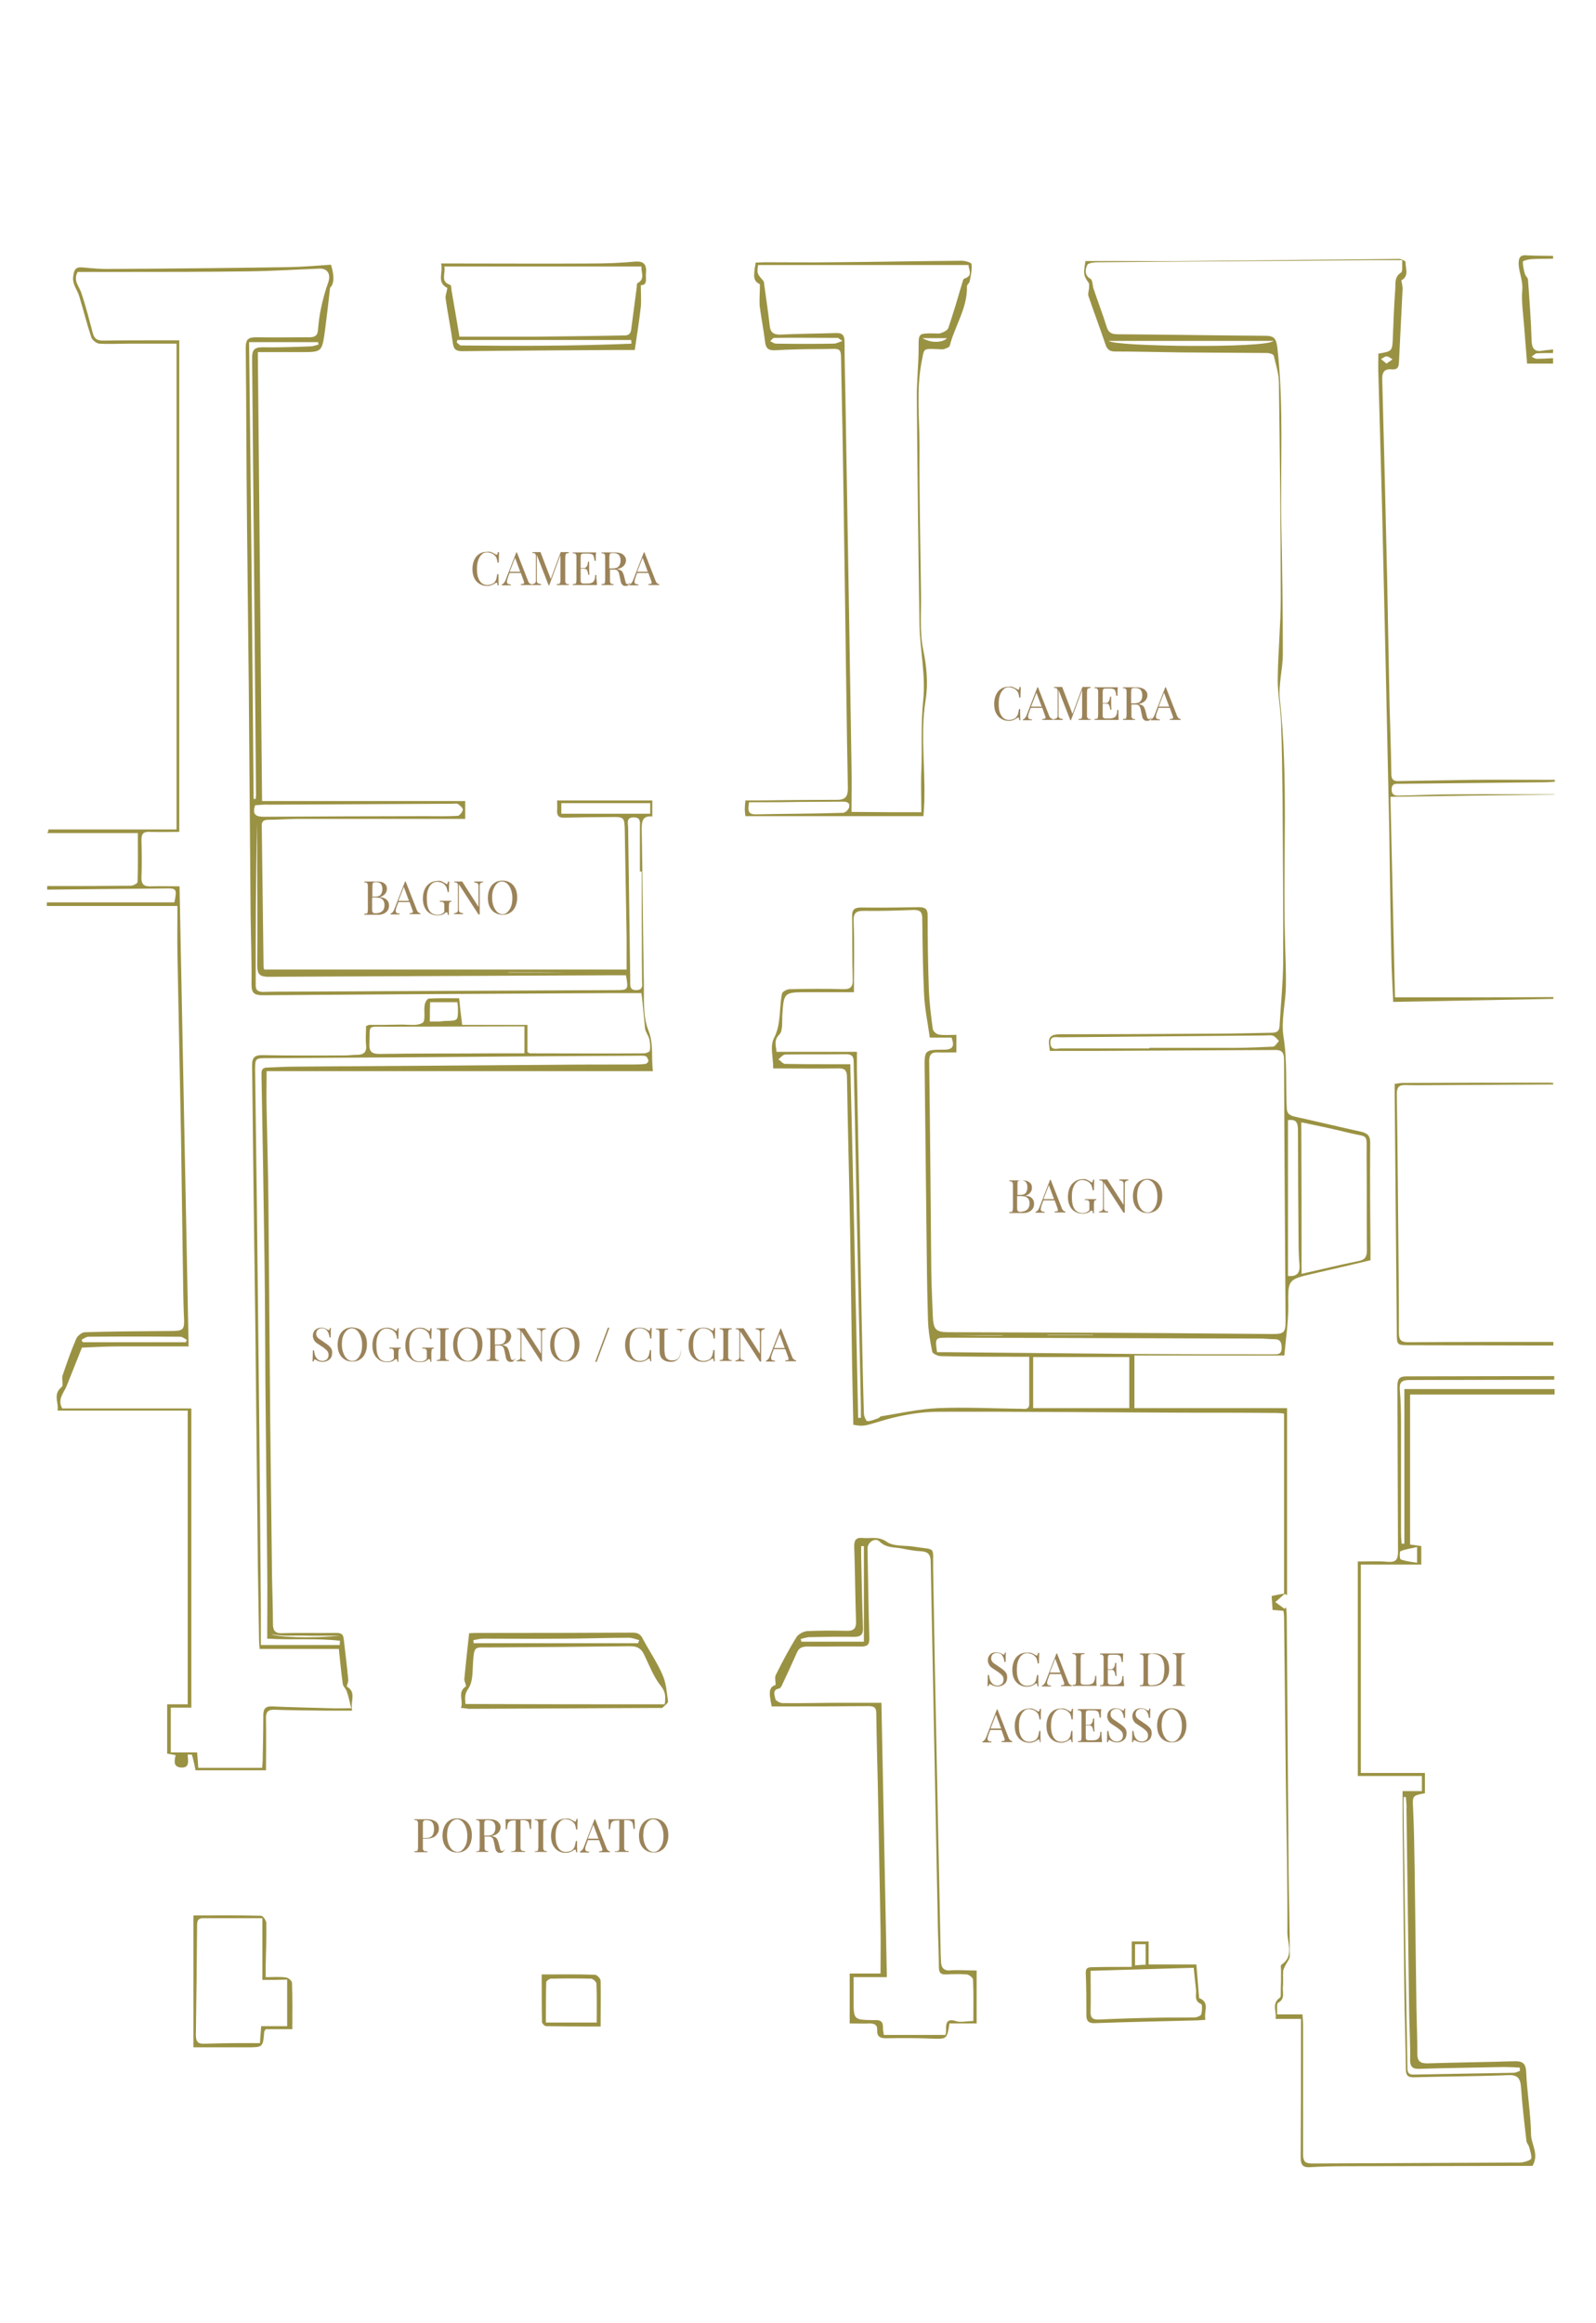 <?xml version="1.0" encoding="utf-8"?>
<!-- Generator: Adobe Illustrator 21.0.0, SVG Export Plug-In . SVG Version: 6.00 Build 0)  -->
<svg version="1.1" id="Livello_1" xmlns="http://www.w3.org/2000/svg" xmlns:xlink="http://www.w3.org/1999/xlink" x="0px" y="0px"
	 viewBox="0 0 528 768" style="enable-background:new 0 0 528 768;" xml:space="preserve">
<style type="text/css">
	.st0{fill:#9B8359;}
	.st1{fill:#9A9243;}
</style>
<g>
	<path class="st0" d="M162.7,182.6c0.4,0.2,0.9,0.4,1.3,0.7c0.1,0.1,0.2,0.1,0.3,0.1c0.2,0,0.3-0.3,0.4-0.9h0.4
		c0,0.7-0.1,1.9-0.1,3.5h-0.4c-0.1-0.7-0.2-1.1-0.3-1.4c-0.1-0.3-0.2-0.6-0.5-0.8c-0.3-0.4-0.7-0.7-1.2-0.9c-0.5-0.2-1-0.3-1.5-0.3
		c-0.7,0-1.3,0.2-1.7,0.7c-0.5,0.4-0.9,1.1-1.2,1.9s-0.4,1.8-0.4,2.9c0,1.1,0.1,2.1,0.4,2.9c0.3,0.8,0.7,1.4,1.2,1.8
		c0.5,0.4,1.1,0.6,1.8,0.6c0.5,0,1-0.1,1.5-0.3c0.5-0.2,0.9-0.5,1.1-0.9c0.2-0.3,0.4-0.6,0.4-0.9c0.1-0.3,0.2-0.8,0.3-1.5h0.4
		c0,1.8,0,3,0.1,3.7h-0.4c0-0.3-0.1-0.6-0.1-0.7c-0.1-0.1-0.1-0.2-0.2-0.2c-0.1,0-0.2,0-0.3,0.1c-0.5,0.3-0.9,0.6-1.3,0.7
		c-0.4,0.2-0.9,0.3-1.5,0.3c-1,0-1.8-0.2-2.6-0.7c-0.7-0.4-1.3-1.1-1.7-1.9c-0.4-0.8-0.6-1.8-0.6-3c0-1.1,0.2-2.1,0.6-3
		c0.4-0.9,1-1.6,1.7-2c0.7-0.5,1.6-0.7,2.5-0.7C161.8,182.3,162.3,182.4,162.7,182.6z"/>
	<path class="st0" d="M175.9,193.1v0.3c-0.4,0-1,0-1.6,0c-0.9,0-1.5,0-2,0v-0.3c0.4,0,0.7-0.1,0.8-0.1c0.2-0.1,0.3-0.2,0.3-0.4
		c0-0.2-0.1-0.4-0.2-0.7l-0.9-2.5h-3.7l-0.6,1.6c-0.2,0.6-0.3,1-0.3,1.3c0,0.3,0.1,0.5,0.3,0.7c0.2,0.1,0.6,0.2,1,0.2v0.3
		c-0.6,0-1.2,0-1.8,0c-0.5,0-0.8,0-1.2,0v-0.3c0.5-0.1,0.9-0.6,1.2-1.3l3.6-9.3h0.2l3.8,9.7C175,192.8,175.4,193.1,175.9,193.1z
		 M172.1,189l-1.7-4.6l-1.8,4.6H172.1z"/>
	<path class="st0" d="M187.4,183c-0.2,0.1-0.3,0.2-0.3,0.4s-0.1,0.5-0.1,0.8v7.6c0,0.4,0,0.7,0.1,0.8s0.2,0.3,0.3,0.4
		c0.2,0.1,0.4,0.1,0.8,0.1v0.3c-0.5,0-1.1,0-2,0c-0.9,0-1.5,0-2,0v-0.3c0.4,0,0.6-0.1,0.8-0.1c0.2-0.1,0.3-0.2,0.3-0.4
		c0.1-0.2,0.1-0.5,0.1-0.8v-8.3l-3.7,10h-0.2l-3.9-10v8.1c0,0.4,0,0.7,0.1,0.9c0.1,0.2,0.2,0.3,0.4,0.4s0.5,0.1,0.9,0.2v0.3
		c-0.4,0-0.9,0-1.6,0c-0.6,0-1.1,0-1.4,0v-0.3c0.4,0,0.6-0.1,0.8-0.2s0.3-0.2,0.4-0.4s0.1-0.5,0.1-0.9v-7.5c0-0.4,0-0.7-0.1-0.8
		s-0.2-0.3-0.3-0.4c-0.2-0.1-0.4-0.1-0.8-0.1v-0.3c0.3,0,0.8,0,1.4,0c0.5,0,1,0,1.3,0l3.4,8.9l3.3-8.9h0.7c0.8,0,1.5,0,2,0v0.3
		C187.9,182.8,187.6,182.9,187.4,183z"/>
	<path class="st0" d="M197.5,193.4c-0.7,0-1.9,0-3.5,0c-2,0-3.5,0-4.5,0v-0.3c0.4,0,0.6-0.1,0.8-0.1c0.2-0.1,0.3-0.2,0.3-0.4
		s0.1-0.5,0.1-0.8v-7.6c0-0.4,0-0.7-0.1-0.8s-0.2-0.3-0.3-0.4c-0.2-0.1-0.4-0.1-0.8-0.1v-0.3c1,0,2.5,0,4.5,0c1.5,0,2.6,0,3.2,0
		c-0.1,0.7-0.1,1.3-0.1,1.8c0,0.4,0,0.7,0,1h-0.4c-0.1-0.7-0.2-1.2-0.3-1.5c-0.1-0.3-0.3-0.6-0.6-0.7c-0.3-0.1-0.7-0.2-1.2-0.2h-1.3
		c-0.4,0-0.6,0-0.8,0.1c-0.2,0.1-0.3,0.2-0.3,0.3s-0.1,0.5-0.1,0.8v3.6h1c0.4,0,0.6-0.1,0.8-0.3c0.2-0.2,0.3-0.4,0.4-0.6
		c0.1-0.2,0.1-0.5,0.2-0.9l0-0.3h0.4c0,0.4,0,0.9,0,1.4v0.7c0,0.5,0,1.3,0.1,2.2h-0.4c0-0.1,0-0.3-0.1-0.7c-0.1-0.4-0.2-0.7-0.4-1
		c-0.2-0.2-0.6-0.3-1-0.3h-1v3.7c0,0.4,0,0.7,0.1,0.8s0.2,0.3,0.3,0.3c0.2,0.1,0.4,0.1,0.8,0.1h1.1c0.6,0,1.1-0.1,1.5-0.3
		c0.3-0.2,0.6-0.4,0.7-0.8c0.2-0.4,0.3-0.9,0.3-1.7h0.4c0,0.3,0,0.6,0,1.1C197.4,192,197.5,192.7,197.5,193.4z"/>
	<path class="st0" d="M208.5,192.7c-0.2,0.3-0.5,0.6-0.7,0.8c-0.2,0.2-0.6,0.2-0.9,0.2c-0.4,0-0.8-0.1-1-0.4
		c-0.3-0.2-0.5-0.7-0.6-1.3l-0.3-1.5c-0.1-0.5-0.2-0.9-0.3-1.2c-0.1-0.3-0.3-0.5-0.5-0.7c-0.2-0.2-0.5-0.3-0.9-0.3h-1.5v3.5
		c0,0.4,0,0.7,0.1,0.8s0.2,0.3,0.3,0.4c0.2,0.1,0.4,0.1,0.8,0.1v0.3c-0.5,0-1.1,0-2,0c-0.9,0-1.5,0-2,0v-0.3c0.4,0,0.6-0.1,0.8-0.1
		c0.2-0.1,0.3-0.2,0.3-0.4s0.1-0.5,0.1-0.8v-7.6c0-0.4,0-0.7-0.1-0.8s-0.2-0.3-0.3-0.4c-0.2-0.1-0.4-0.1-0.8-0.1v-0.3
		c0.4,0,1.1,0,1.9,0l1.7,0c0.2,0,0.4,0,0.7,0c1.2,0,2.1,0.2,2.8,0.7c0.6,0.5,1,1.1,1,1.9c0,0.4-0.1,0.8-0.3,1.2
		c-0.2,0.4-0.5,0.8-1,1.1c-0.4,0.3-1,0.5-1.8,0.7l0.2,0c0.7,0.1,1.2,0.3,1.5,0.6c0.3,0.3,0.5,0.8,0.7,1.4l0.4,1.6
		c0.1,0.5,0.2,0.8,0.3,1c0.1,0.2,0.3,0.3,0.5,0.3c0.2,0,0.3,0,0.4-0.1c0.1-0.1,0.3-0.2,0.4-0.4L208.5,192.7z M202,182.9
		c-0.2,0.1-0.3,0.2-0.3,0.4s-0.1,0.5-0.1,0.8v3.8h1c1,0,1.7-0.2,2.1-0.7c0.4-0.5,0.6-1.1,0.6-1.9c0-0.8-0.2-1.5-0.6-1.9
		s-1.1-0.6-2-0.6C202.4,182.8,202.2,182.9,202,182.9z"/>
	<path class="st0" d="M218.1,193.1v0.3c-0.4,0-1,0-1.6,0c-0.9,0-1.5,0-2,0v-0.3c0.4,0,0.7-0.1,0.8-0.1c0.2-0.1,0.3-0.2,0.3-0.4
		c0-0.2-0.1-0.4-0.2-0.7l-0.9-2.5h-3.7l-0.6,1.6c-0.2,0.6-0.3,1-0.3,1.3c0,0.3,0.1,0.5,0.3,0.7c0.2,0.1,0.6,0.2,1,0.2v0.3
		c-0.6,0-1.2,0-1.8,0c-0.5,0-0.8,0-1.2,0v-0.3c0.5-0.1,0.9-0.6,1.2-1.3l3.6-9.3h0.2l3.8,9.7C217.3,192.8,217.6,193.1,218.1,193.1z
		 M214.3,189l-1.7-4.6l-1.8,4.6H214.3z"/>
</g>
<g>
	<path class="st0" d="M335.3,227.2c0.4,0.2,0.9,0.4,1.3,0.7c0.1,0.1,0.2,0.1,0.3,0.1c0.2,0,0.3-0.3,0.4-0.9h0.4
		c0,0.7-0.1,1.9-0.1,3.5h-0.4c-0.1-0.7-0.2-1.1-0.3-1.4s-0.2-0.6-0.5-0.8c-0.3-0.4-0.7-0.7-1.2-0.9c-0.5-0.2-1-0.3-1.5-0.3
		c-0.7,0-1.3,0.2-1.7,0.7c-0.5,0.4-0.9,1.1-1.2,1.9s-0.4,1.8-0.4,2.9c0,1.1,0.1,2.1,0.4,2.9c0.3,0.8,0.7,1.4,1.2,1.8
		c0.5,0.4,1.1,0.6,1.8,0.6c0.5,0,1-0.1,1.5-0.3c0.5-0.2,0.9-0.5,1.1-0.9c0.2-0.3,0.4-0.6,0.4-0.9c0.1-0.3,0.2-0.8,0.3-1.5h0.4
		c0,1.8,0,3,0.1,3.7h-0.4c0-0.3-0.1-0.6-0.1-0.7c-0.1-0.1-0.1-0.2-0.2-0.2c-0.1,0-0.2,0-0.3,0.1c-0.5,0.3-0.9,0.6-1.3,0.7
		c-0.4,0.2-0.9,0.3-1.5,0.3c-1,0-1.8-0.2-2.6-0.7c-0.7-0.4-1.3-1.1-1.7-1.9c-0.4-0.8-0.6-1.8-0.6-3c0-1.1,0.2-2.1,0.6-3
		c0.4-0.9,1-1.6,1.7-2c0.7-0.5,1.6-0.7,2.5-0.7C334.3,226.9,334.9,227,335.3,227.2z"/>
	<path class="st0" d="M348.4,237.7v0.3c-0.4,0-1,0-1.6,0c-0.9,0-1.5,0-2,0v-0.3c0.4,0,0.7-0.1,0.8-0.1c0.2-0.1,0.3-0.2,0.3-0.4
		c0-0.2-0.1-0.4-0.2-0.7l-0.9-2.5H341l-0.6,1.6c-0.2,0.6-0.3,1-0.3,1.3c0,0.3,0.1,0.5,0.3,0.7s0.6,0.2,1,0.2v0.3c-0.6,0-1.2,0-1.8,0
		c-0.5,0-0.8,0-1.2,0v-0.3c0.5-0.1,0.9-0.6,1.2-1.3l3.6-9.3h0.2l3.8,9.7C347.6,237.4,347.9,237.7,348.4,237.7z M344.6,233.6
		l-1.7-4.6l-1.8,4.6H344.6z"/>
	<path class="st0" d="M360,227.6c-0.2,0.1-0.3,0.2-0.3,0.4s-0.1,0.5-0.1,0.8v7.6c0,0.4,0,0.7,0.1,0.8s0.2,0.3,0.3,0.4
		s0.4,0.1,0.8,0.1v0.3c-0.5,0-1.1,0-2,0c-0.9,0-1.5,0-2,0v-0.3c0.4,0,0.6-0.1,0.8-0.1s0.3-0.2,0.3-0.4s0.1-0.5,0.1-0.8v-8.3l-3.7,10
		h-0.2l-3.9-10v8.1c0,0.4,0,0.7,0.1,0.9s0.2,0.3,0.4,0.4s0.5,0.1,0.9,0.2v0.3c-0.4,0-0.9,0-1.6,0c-0.6,0-1.1,0-1.4,0v-0.3
		c0.4,0,0.6-0.1,0.8-0.2s0.3-0.2,0.4-0.4s0.1-0.5,0.1-0.9v-7.5c0-0.4,0-0.7-0.1-0.8s-0.2-0.3-0.3-0.4c-0.2-0.1-0.4-0.1-0.8-0.1v-0.3
		c0.3,0,0.8,0,1.4,0c0.5,0,1,0,1.3,0l3.4,8.9l3.3-8.9h0.7c0.8,0,1.5,0,2,0v0.3C360.4,227.5,360.1,227.5,360,227.6z"/>
	<path class="st0" d="M370.1,238c-0.7,0-1.9,0-3.5,0c-2,0-3.5,0-4.5,0v-0.3c0.4,0,0.6-0.1,0.8-0.1c0.2-0.1,0.3-0.2,0.3-0.4
		s0.1-0.5,0.1-0.8v-7.6c0-0.4,0-0.7-0.1-0.8s-0.2-0.3-0.3-0.4c-0.2-0.1-0.4-0.1-0.8-0.1v-0.3c1,0,2.5,0,4.5,0c1.5,0,2.6,0,3.2,0
		c-0.1,0.7-0.1,1.3-0.1,1.8c0,0.4,0,0.7,0,1h-0.4c-0.1-0.7-0.2-1.2-0.3-1.5c-0.1-0.3-0.3-0.6-0.6-0.7c-0.3-0.1-0.7-0.2-1.2-0.2H366
		c-0.4,0-0.6,0-0.8,0.1c-0.2,0.1-0.3,0.2-0.3,0.3s-0.1,0.5-0.1,0.8v3.6h1c0.4,0,0.6-0.1,0.8-0.3c0.2-0.2,0.3-0.4,0.4-0.6
		c0.1-0.2,0.1-0.5,0.2-0.9l0-0.3h0.4c0,0.4,0,0.9,0,1.4v0.7c0,0.5,0,1.3,0.1,2.2h-0.4c0-0.1,0-0.3-0.1-0.7c-0.1-0.4-0.2-0.7-0.4-1
		s-0.6-0.3-1-0.3h-1v3.7c0,0.4,0,0.7,0.1,0.8s0.2,0.3,0.3,0.3c0.2,0.1,0.4,0.1,0.8,0.1h1.1c0.6,0,1.1-0.1,1.5-0.3
		c0.3-0.2,0.6-0.4,0.7-0.8c0.2-0.4,0.3-0.9,0.3-1.7h0.4c0,0.3,0,0.6,0,1.1C370,236.6,370,237.3,370.1,238z"/>
	<path class="st0" d="M381,237.3c-0.2,0.3-0.5,0.6-0.7,0.8c-0.2,0.2-0.5,0.2-0.9,0.2c-0.4,0-0.8-0.1-1-0.4c-0.3-0.2-0.5-0.7-0.6-1.3
		l-0.3-1.5c-0.1-0.5-0.2-0.9-0.3-1.2c-0.1-0.3-0.3-0.5-0.5-0.7c-0.2-0.2-0.5-0.3-0.9-0.3h-1.5v3.5c0,0.4,0,0.7,0.1,0.8
		s0.2,0.3,0.3,0.4s0.4,0.1,0.8,0.1v0.3c-0.5,0-1.1,0-2,0c-0.9,0-1.5,0-2,0v-0.3c0.4,0,0.6-0.1,0.8-0.1s0.3-0.2,0.3-0.4
		s0.1-0.5,0.1-0.8v-7.6c0-0.4,0-0.7-0.1-0.8s-0.2-0.3-0.3-0.4c-0.2-0.1-0.4-0.1-0.8-0.1v-0.3c0.4,0,1.1,0,1.9,0l1.7,0
		c0.2,0,0.4,0,0.7,0c1.2,0,2.1,0.2,2.8,0.7c0.6,0.5,1,1.1,1,1.9c0,0.4-0.1,0.8-0.3,1.2c-0.2,0.4-0.5,0.8-1,1.1
		c-0.4,0.3-1,0.5-1.8,0.7l0.2,0c0.7,0.1,1.2,0.3,1.5,0.6s0.5,0.8,0.7,1.4l0.4,1.6c0.1,0.5,0.2,0.8,0.3,1c0.1,0.2,0.3,0.3,0.5,0.3
		c0.2,0,0.3,0,0.4-0.1c0.1-0.1,0.3-0.2,0.4-0.4L381,237.3z M374.6,227.5c-0.2,0.1-0.3,0.2-0.3,0.4s-0.1,0.5-0.1,0.8v3.8h1
		c1,0,1.7-0.2,2.1-0.7c0.4-0.5,0.6-1.1,0.6-1.9c0-0.8-0.2-1.5-0.6-1.9c-0.4-0.4-1.1-0.6-2-0.6C375,227.4,374.7,227.5,374.6,227.5z"
		/>
	<path class="st0" d="M390.6,237.7v0.3c-0.4,0-1,0-1.6,0c-0.9,0-1.5,0-2,0v-0.3c0.4,0,0.7-0.1,0.8-0.1c0.2-0.1,0.3-0.2,0.3-0.4
		c0-0.2-0.1-0.4-0.2-0.7l-0.9-2.5h-3.7l-0.6,1.6c-0.2,0.6-0.3,1-0.3,1.3c0,0.3,0.1,0.5,0.3,0.7c0.2,0.1,0.6,0.2,1,0.2v0.3
		c-0.6,0-1.2,0-1.8,0c-0.5,0-0.8,0-1.2,0v-0.3c0.5-0.1,0.9-0.6,1.2-1.3l3.6-9.3h0.2l3.8,9.7C389.8,237.4,390.2,237.7,390.6,237.7z
		 M386.8,233.6l-1.7-4.6l-1.8,4.6H386.8z"/>
</g>
<g>
	<path class="st0" d="M330.8,546.4c0.3,0.1,0.5,0.2,0.8,0.4c0.2,0.1,0.4,0.2,0.5,0.2c0.1,0,0.2-0.1,0.2-0.2c0.1-0.1,0.1-0.3,0.1-0.5
		h0.4c-0.1,0.6-0.1,1.6-0.1,3.1h-0.4c-0.1-0.8-0.3-1.5-0.7-2.1c-0.4-0.6-1-0.9-1.8-0.9c-0.6,0-1,0.2-1.4,0.5
		c-0.3,0.3-0.5,0.8-0.5,1.3c0,0.4,0.1,0.7,0.3,1c0.2,0.3,0.4,0.5,0.7,0.7c0.3,0.2,0.7,0.5,1.2,0.8l0.4,0.3c0.6,0.4,1.2,0.8,1.5,1.1
		c0.4,0.3,0.7,0.7,0.9,1c0.2,0.4,0.3,0.8,0.3,1.4c0,0.9-0.3,1.7-0.9,2.2c-0.6,0.5-1.4,0.8-2.3,0.8c-0.5,0-0.9-0.1-1.2-0.2
		s-0.6-0.2-0.9-0.4c-0.2-0.1-0.4-0.2-0.5-0.2c-0.1,0-0.2,0.1-0.2,0.2c-0.1,0.1-0.1,0.3-0.1,0.5h-0.4c0-0.6,0.1-1.8,0.1-3.7h0.4
		c0.1,1,0.3,1.9,0.8,2.5c0.4,0.6,1.1,1,2,1c0.6,0,1-0.2,1.4-0.5c0.4-0.3,0.6-0.9,0.6-1.5c0-0.6-0.2-1.1-0.6-1.5
		c-0.4-0.4-1-0.9-1.8-1.4c-0.6-0.4-1.1-0.7-1.5-1c-0.4-0.3-0.7-0.6-0.9-1c-0.2-0.4-0.4-0.9-0.4-1.4c0-0.9,0.3-1.5,0.8-2
		s1.2-0.7,2.1-0.7C330.2,546.3,330.6,546.3,330.8,546.4z"/>
	<path class="st0" d="M341.4,546.5c0.4,0.2,0.9,0.4,1.3,0.7c0.1,0.1,0.2,0.1,0.3,0.1c0.2,0,0.3-0.3,0.4-0.9h0.4
		c0,0.7-0.1,1.8-0.1,3.5h-0.4c-0.1-0.7-0.2-1.1-0.3-1.4c-0.1-0.3-0.2-0.6-0.5-0.8c-0.3-0.4-0.7-0.7-1.2-0.9c-0.5-0.2-1-0.3-1.5-0.3
		c-0.7,0-1.3,0.2-1.8,0.7c-0.5,0.4-0.9,1.1-1.2,1.9c-0.3,0.8-0.4,1.8-0.4,2.9c0,1.1,0.1,2.1,0.4,2.9s0.7,1.4,1.2,1.8
		c0.5,0.4,1.1,0.6,1.8,0.6c0.5,0,1-0.1,1.5-0.3s0.9-0.5,1.1-0.9c0.2-0.3,0.4-0.6,0.4-0.9s0.2-0.8,0.3-1.5h0.4c0,1.8,0,3,0.1,3.7
		h-0.4c0-0.3-0.1-0.6-0.1-0.7c-0.1-0.1-0.1-0.2-0.2-0.2c-0.1,0-0.2,0-0.3,0.1c-0.5,0.3-0.9,0.6-1.3,0.7c-0.4,0.2-0.9,0.3-1.5,0.3
		c-1,0-1.8-0.2-2.6-0.7c-0.7-0.4-1.3-1.1-1.7-1.9c-0.4-0.8-0.6-1.8-0.6-3c0-1.1,0.2-2.1,0.6-3c0.4-0.9,1-1.6,1.7-2
		c0.7-0.5,1.6-0.7,2.5-0.7C340.5,546.3,341,546.3,341.4,546.5z"/>
	<path class="st0" d="M354.6,557.1v0.3c-0.4,0-1,0-1.6,0c-0.9,0-1.5,0-2,0v-0.3c0.4,0,0.7-0.1,0.8-0.1c0.2-0.1,0.3-0.2,0.3-0.4
		c0-0.2-0.1-0.4-0.2-0.7l-0.9-2.5h-3.7l-0.6,1.6c-0.2,0.6-0.3,1-0.3,1.3c0,0.3,0.1,0.5,0.3,0.7c0.2,0.1,0.6,0.2,1,0.2v0.3
		c-0.6,0-1.2,0-1.8,0c-0.5,0-0.8,0-1.2,0v-0.3c0.5-0.1,0.9-0.6,1.2-1.3l3.6-9.3h0.2l3.8,9.7C353.7,556.7,354.1,557.1,354.6,557.1z
		 M350.8,552.9l-1.7-4.6l-1.8,4.6H350.8z"/>
	<path class="st0" d="M358.7,546.8c-0.4,0-0.6,0.1-0.8,0.1s-0.3,0.2-0.3,0.4s-0.1,0.5-0.1,0.8v7.6c0,0.4,0,0.7,0.1,0.8
		s0.2,0.3,0.3,0.3s0.4,0.1,0.8,0.1h1.1c0.6,0,1.1-0.1,1.5-0.3c0.3-0.2,0.6-0.5,0.7-0.9c0.2-0.4,0.3-1,0.3-1.7h0.4c0,0.3,0,0.7,0,1.3
		c0,0.6,0,1.2,0.1,2c-0.7,0-1.9,0-3.5,0c-2,0-3.5,0-4.5,0v-0.3c0.4,0,0.6-0.1,0.8-0.1s0.3-0.2,0.3-0.4s0.1-0.5,0.1-0.8v-7.6
		c0-0.4,0-0.7-0.1-0.8s-0.2-0.3-0.3-0.4s-0.4-0.1-0.8-0.1v-0.3c0.4,0,1.1,0,2,0c0.8,0,1.5,0,2,0V546.8z"/>
	<path class="st0" d="M371.9,557.4c-0.7,0-1.9,0-3.5,0c-2,0-3.5,0-4.5,0v-0.3c0.4,0,0.6-0.1,0.8-0.1c0.2-0.1,0.3-0.2,0.3-0.4
		s0.1-0.5,0.1-0.8v-7.6c0-0.4,0-0.7-0.1-0.8s-0.2-0.3-0.3-0.4c-0.2-0.1-0.4-0.1-0.8-0.1v-0.3c1,0,2.5,0,4.5,0c1.5,0,2.6,0,3.2,0
		c-0.1,0.7-0.1,1.3-0.1,1.8c0,0.4,0,0.7,0,1h-0.4c-0.1-0.7-0.2-1.2-0.3-1.5c-0.1-0.3-0.3-0.6-0.6-0.7c-0.3-0.1-0.7-0.2-1.2-0.2h-1.3
		c-0.4,0-0.6,0-0.8,0.1c-0.2,0.1-0.3,0.2-0.3,0.3s-0.1,0.5-0.1,0.8v3.6h1c0.4,0,0.6-0.1,0.8-0.3c0.2-0.2,0.3-0.4,0.4-0.6
		c0.1-0.2,0.1-0.5,0.2-0.9l0-0.3h0.4c0,0.4,0,0.9,0,1.4v0.7c0,0.5,0,1.3,0.1,2.2h-0.4c0-0.1,0-0.3-0.1-0.7s-0.2-0.7-0.4-1
		s-0.6-0.3-1-0.3h-1v3.7c0,0.4,0,0.7,0.1,0.8s0.2,0.3,0.3,0.3c0.2,0.1,0.4,0.1,0.8,0.1h1.1c0.6,0,1.1-0.1,1.5-0.3
		c0.3-0.2,0.6-0.4,0.7-0.8c0.2-0.4,0.3-0.9,0.3-1.7h0.4c0,0.3,0,0.6,0,1.1C371.8,556,371.8,556.7,371.9,557.4z"/>
	<path class="st0" d="M385.4,547.8c0.9,0.9,1.4,2.2,1.4,4c0,1.1-0.2,2.1-0.7,2.9c-0.4,0.8-1.1,1.5-1.9,2c-0.8,0.5-1.8,0.7-3,0.7
		l-0.9,0c-0.6,0-1,0-1.3,0c-0.8,0-1.5,0-1.9,0v-0.3c0.4,0,0.6-0.1,0.8-0.1s0.3-0.2,0.3-0.4s0.1-0.5,0.1-0.8v-7.6
		c0-0.4,0-0.7-0.1-0.8s-0.2-0.3-0.3-0.4s-0.4-0.1-0.8-0.1v-0.3c0.4,0,0.9,0,1.5,0l1.3,0c0.7,0,1.2,0,1.4,0
		C383.1,546.5,384.5,546.9,385.4,547.8z M380.2,546.9c-0.2,0.1-0.3,0.2-0.3,0.4c-0.1,0.2-0.1,0.5-0.1,0.8v7.7c0,0.4,0,0.6,0.1,0.8
		c0.1,0.2,0.2,0.3,0.3,0.4c0.2,0.1,0.4,0.1,0.7,0.1c1.1,0,1.9-0.2,2.6-0.6s1.1-1,1.3-1.7s0.4-1.7,0.4-2.9c0-1.2-0.1-2.1-0.4-2.9
		s-0.7-1.3-1.3-1.7c-0.6-0.4-1.5-0.6-2.5-0.6C380.6,546.7,380.4,546.8,380.2,546.9z"/>
	<path class="st0" d="M392,546.8c-0.4,0-0.6,0.1-0.8,0.1c-0.2,0.1-0.3,0.2-0.3,0.4s-0.1,0.5-0.1,0.8v7.6c0,0.4,0,0.7,0.1,0.8
		s0.2,0.3,0.3,0.4c0.2,0.1,0.4,0.1,0.8,0.1v0.3c-0.5,0-1.1,0-2,0c-0.9,0-1.5,0-2,0v-0.3c0.4,0,0.6-0.1,0.8-0.1
		c0.2-0.1,0.3-0.2,0.3-0.4s0.1-0.5,0.1-0.8v-7.6c0-0.4,0-0.7-0.1-0.8s-0.2-0.3-0.3-0.4c-0.2-0.1-0.4-0.1-0.8-0.1v-0.3
		c0.4,0,1.1,0,2,0c0.8,0,1.5,0,2,0V546.8z"/>
	<path class="st0" d="M334.9,575.6v0.3c-0.4,0-1,0-1.6,0c-0.9,0-1.5,0-2,0v-0.3c0.4,0,0.7-0.1,0.8-0.1c0.2-0.1,0.3-0.2,0.3-0.4
		c0-0.2-0.1-0.4-0.2-0.7l-0.9-2.5h-3.7l-0.6,1.6c-0.2,0.6-0.3,1-0.3,1.3c0,0.3,0.1,0.5,0.3,0.7c0.2,0.1,0.6,0.2,1,0.2v0.3
		c-0.6,0-1.2,0-1.8,0c-0.5,0-0.8,0-1.2,0v-0.3c0.5-0.1,0.9-0.6,1.2-1.3l3.6-9.3h0.2l3.8,9.7C334.1,575.2,334.5,575.6,334.9,575.6z
		 M331.2,571.4l-1.7-4.6l-1.8,4.6H331.2z"/>
	<path class="st0" d="M342,565c0.4,0.2,0.9,0.4,1.3,0.7c0.1,0.1,0.2,0.1,0.3,0.1c0.2,0,0.3-0.3,0.4-0.9h0.4c0,0.7-0.1,1.9-0.1,3.5
		h-0.4c-0.1-0.7-0.2-1.1-0.3-1.4s-0.2-0.6-0.5-0.8c-0.3-0.4-0.7-0.7-1.2-0.9c-0.5-0.2-1-0.3-1.5-0.3c-0.7,0-1.3,0.2-1.7,0.7
		c-0.5,0.4-0.9,1.1-1.2,1.9c-0.3,0.8-0.4,1.8-0.4,2.9c0,1.1,0.1,2.1,0.4,2.9c0.3,0.8,0.7,1.4,1.2,1.8s1.1,0.6,1.8,0.6
		c0.5,0,1-0.1,1.5-0.3c0.5-0.2,0.9-0.5,1.1-0.9c0.2-0.3,0.4-0.6,0.4-0.9c0.1-0.3,0.2-0.8,0.3-1.5h0.4c0,1.8,0,3,0.1,3.7H344
		c0-0.3-0.1-0.6-0.1-0.7s-0.1-0.2-0.2-0.2c-0.1,0-0.2,0-0.3,0.1c-0.5,0.3-0.9,0.6-1.3,0.7c-0.4,0.2-0.9,0.3-1.5,0.3
		c-1,0-1.8-0.2-2.6-0.7c-0.7-0.4-1.3-1.1-1.7-1.9c-0.4-0.8-0.6-1.8-0.6-3c0-1.1,0.2-2.1,0.6-3c0.4-0.9,1-1.6,1.7-2
		c0.7-0.5,1.6-0.7,2.5-0.7C341,564.7,341.6,564.8,342,565z"/>
	<path class="st0" d="M352.6,565c0.4,0.2,0.9,0.4,1.3,0.7c0.1,0.1,0.2,0.1,0.3,0.1c0.2,0,0.3-0.3,0.4-0.9h0.4c0,0.7-0.1,1.9-0.1,3.5
		h-0.4c-0.1-0.7-0.2-1.1-0.3-1.4s-0.2-0.6-0.5-0.8c-0.3-0.4-0.7-0.7-1.2-0.9c-0.5-0.2-1-0.3-1.5-0.3c-0.7,0-1.3,0.2-1.7,0.7
		c-0.5,0.4-0.9,1.1-1.2,1.9c-0.3,0.8-0.4,1.8-0.4,2.9c0,1.1,0.1,2.1,0.4,2.9c0.3,0.8,0.7,1.4,1.2,1.8s1.1,0.6,1.8,0.6
		c0.5,0,1-0.1,1.5-0.3c0.5-0.2,0.9-0.5,1.1-0.9c0.2-0.3,0.4-0.6,0.4-0.9c0.1-0.3,0.2-0.8,0.3-1.5h0.4c0,1.8,0,3,0.1,3.7h-0.4
		c0-0.3-0.1-0.6-0.1-0.7s-0.1-0.2-0.2-0.2c-0.1,0-0.2,0-0.3,0.1c-0.5,0.3-0.9,0.6-1.3,0.7c-0.4,0.2-0.9,0.3-1.5,0.3
		c-1,0-1.8-0.2-2.6-0.7c-0.7-0.4-1.3-1.1-1.7-1.9c-0.4-0.8-0.6-1.8-0.6-3c0-1.1,0.2-2.1,0.6-3c0.4-0.9,1-1.6,1.7-2
		c0.7-0.5,1.6-0.7,2.5-0.7C351.6,564.7,352.2,564.8,352.6,565z"/>
	<path class="st0" d="M364.6,575.9c-0.7,0-1.9,0-3.5,0c-2,0-3.5,0-4.5,0v-0.3c0.4,0,0.6-0.1,0.8-0.1c0.2-0.1,0.3-0.2,0.3-0.4
		s0.1-0.5,0.1-0.8v-7.6c0-0.4,0-0.7-0.1-0.8s-0.2-0.3-0.3-0.4c-0.2-0.1-0.4-0.1-0.8-0.1V565c1,0,2.5,0,4.5,0c1.5,0,2.6,0,3.2,0
		c-0.1,0.7-0.1,1.3-0.1,1.8c0,0.4,0,0.7,0,1h-0.4c-0.1-0.7-0.2-1.2-0.3-1.5c-0.1-0.3-0.3-0.6-0.6-0.7c-0.3-0.1-0.7-0.2-1.2-0.2h-1.3
		c-0.4,0-0.6,0-0.8,0.1c-0.2,0.1-0.3,0.2-0.3,0.3s-0.1,0.5-0.1,0.8v3.6h1c0.4,0,0.6-0.1,0.8-0.3s0.3-0.4,0.4-0.6
		c0.1-0.2,0.1-0.5,0.2-0.9l0-0.3h0.4c0,0.4,0,0.9,0,1.4v0.7c0,0.5,0,1.3,0.1,2.2h-0.4c0-0.1,0-0.3-0.1-0.7c-0.1-0.4-0.2-0.7-0.4-1
		s-0.6-0.3-1-0.3h-1v3.7c0,0.4,0,0.7,0.1,0.8s0.2,0.3,0.3,0.3c0.2,0.1,0.4,0.1,0.8,0.1h1.1c0.6,0,1.1-0.1,1.5-0.3
		c0.3-0.2,0.6-0.4,0.7-0.8c0.2-0.4,0.3-0.9,0.3-1.7h0.4c0,0.3,0,0.6,0,1.1C364.5,574.5,364.5,575.2,364.6,575.9z"/>
	<path class="st0" d="M370.3,564.9c0.3,0.1,0.5,0.2,0.8,0.4c0.2,0.1,0.4,0.2,0.5,0.2c0.1,0,0.2-0.1,0.2-0.2c0.1-0.1,0.1-0.3,0.1-0.5
		h0.4c-0.1,0.6-0.1,1.6-0.1,3.1h-0.4c-0.1-0.8-0.3-1.5-0.7-2.1s-1-0.9-1.8-0.9c-0.6,0-1,0.2-1.4,0.5s-0.5,0.8-0.5,1.3
		c0,0.4,0.1,0.7,0.3,1s0.4,0.5,0.7,0.7c0.3,0.2,0.7,0.5,1.2,0.8l0.4,0.3c0.6,0.4,1.2,0.8,1.5,1.1c0.4,0.3,0.7,0.7,0.9,1
		c0.2,0.4,0.3,0.8,0.3,1.4c0,0.9-0.3,1.7-0.9,2.2c-0.6,0.5-1.4,0.8-2.3,0.8c-0.5,0-0.9-0.1-1.2-0.2s-0.6-0.2-0.9-0.4
		c-0.2-0.1-0.4-0.2-0.5-0.2c-0.1,0-0.2,0.1-0.2,0.2c-0.1,0.1-0.1,0.3-0.1,0.5h-0.4c0-0.6,0.1-1.8,0.1-3.7h0.4c0.1,1,0.3,1.9,0.8,2.5
		c0.4,0.6,1.1,1,2,1c0.6,0,1-0.2,1.4-0.5c0.4-0.3,0.6-0.9,0.6-1.5c0-0.6-0.2-1.1-0.6-1.5c-0.4-0.4-1-0.9-1.8-1.4
		c-0.6-0.4-1.1-0.7-1.5-1c-0.4-0.3-0.7-0.6-0.9-1s-0.4-0.9-0.4-1.4c0-0.9,0.3-1.5,0.8-2c0.6-0.5,1.2-0.7,2.1-0.7
		C369.7,564.8,370.1,564.8,370.3,564.9z"/>
	<path class="st0" d="M378.6,564.9c0.3,0.1,0.5,0.2,0.8,0.4c0.2,0.1,0.4,0.2,0.5,0.2c0.1,0,0.2-0.1,0.2-0.2c0.1-0.1,0.1-0.3,0.1-0.5
		h0.4c-0.1,0.6-0.1,1.6-0.1,3.1h-0.4c-0.1-0.8-0.3-1.5-0.7-2.1c-0.4-0.6-1-0.9-1.8-0.9c-0.6,0-1,0.2-1.4,0.5
		c-0.3,0.3-0.5,0.8-0.5,1.3c0,0.4,0.1,0.7,0.3,1s0.4,0.5,0.7,0.7c0.3,0.2,0.7,0.5,1.2,0.8l0.4,0.3c0.6,0.4,1.2,0.8,1.5,1.1
		c0.4,0.3,0.7,0.7,0.9,1c0.2,0.4,0.3,0.8,0.3,1.4c0,0.9-0.3,1.7-0.9,2.2c-0.6,0.5-1.4,0.8-2.3,0.8c-0.5,0-0.9-0.1-1.2-0.2
		s-0.6-0.2-0.9-0.4c-0.2-0.1-0.4-0.2-0.5-0.2c-0.1,0-0.2,0.1-0.2,0.2c-0.1,0.1-0.1,0.3-0.1,0.5h-0.4c0-0.6,0.1-1.8,0.1-3.7h0.4
		c0.1,1,0.3,1.9,0.8,2.5c0.4,0.6,1.1,1,2,1c0.6,0,1-0.2,1.4-0.5c0.4-0.3,0.6-0.9,0.6-1.5c0-0.6-0.2-1.1-0.6-1.5
		c-0.4-0.4-1-0.9-1.8-1.4c-0.6-0.4-1.1-0.7-1.5-1c-0.4-0.3-0.7-0.6-0.9-1s-0.4-0.9-0.4-1.4c0-0.9,0.3-1.5,0.8-2
		c0.6-0.5,1.2-0.7,2.1-0.7C378,564.8,378.4,564.8,378.6,564.9z"/>
	<path class="st0" d="M390.2,565.4c0.7,0.4,1.3,1.1,1.7,1.9s0.6,1.8,0.6,3c0,1.1-0.2,2.1-0.6,3c-0.4,0.9-1,1.6-1.7,2
		c-0.7,0.5-1.6,0.7-2.5,0.7c-1,0-1.8-0.2-2.6-0.7c-0.7-0.4-1.3-1.1-1.7-1.9s-0.6-1.8-0.6-3c0-1.1,0.2-2.1,0.6-3c0.4-0.9,1-1.6,1.7-2
		c0.7-0.5,1.6-0.7,2.5-0.7C388.6,564.7,389.5,565,390.2,565.4z M385.9,565.7c-0.5,0.5-0.9,1.1-1.2,1.9s-0.4,1.8-0.4,2.8
		c0,1.1,0.2,2,0.5,2.8c0.3,0.8,0.7,1.4,1.2,1.9c0.5,0.4,1.1,0.7,1.7,0.7c0.7,0,1.2-0.2,1.7-0.7c0.5-0.5,0.9-1.1,1.2-1.9
		s0.4-1.8,0.4-2.8c0-1.1-0.2-2-0.5-2.8c-0.3-0.8-0.7-1.4-1.2-1.9c-0.5-0.4-1.1-0.7-1.7-0.7C387,565,386.4,565.3,385.9,565.7z"/>
</g>
<g>
	<path class="st0" d="M128,297.5c0.5,0.5,0.7,1.1,0.7,1.8c0,0.6-0.1,1.1-0.4,1.6c-0.3,0.5-0.7,0.8-1.3,1.1c-0.6,0.3-1.2,0.4-2,0.4
		c-0.3,0-0.5,0-0.7,0c-0.7,0-1.3,0-1.9,0c-0.8,0-1.5,0-1.9,0v-0.3c0.4,0,0.6-0.1,0.8-0.1c0.2-0.1,0.3-0.2,0.3-0.4s0.1-0.5,0.1-0.8
		V293c0-0.4,0-0.7-0.1-0.8s-0.2-0.3-0.3-0.4c-0.2-0.1-0.4-0.1-0.8-0.1v-0.3c0.4,0,1.1,0,1.9,0l1.7,0c0.2,0,0.4,0,0.7,0
		c1,0,1.9,0.2,2.4,0.7c0.6,0.4,0.8,1,0.8,1.8c0,0.6-0.2,1.1-0.6,1.6c-0.4,0.5-1,0.8-1.8,1.1v0C126.7,296.6,127.5,297,128,297.5z
		 M123.6,291.7c-0.2,0.1-0.3,0.2-0.3,0.4s-0.1,0.5-0.1,0.8v3.5h1c0.8,0,1.4-0.2,1.8-0.7c0.3-0.5,0.5-1.1,0.5-1.8
		c0-0.8-0.2-1.3-0.5-1.7c-0.3-0.4-0.9-0.6-1.6-0.6C124,291.6,123.7,291.7,123.6,291.7z M127.2,299.2c0-0.8-0.2-1.4-0.7-1.9
		c-0.4-0.4-1.1-0.6-2.1-0.6h-1.3v3.9c0,0.4,0,0.6,0.1,0.8s0.2,0.3,0.3,0.4c0.2,0.1,0.4,0.1,0.7,0.1
		C126.2,301.9,127.2,301,127.2,299.2z"/>
	<path class="st0" d="M139.1,301.9v0.3c-0.4,0-1,0-1.6,0c-0.9,0-1.5,0-2,0v-0.3c0.4,0,0.7-0.1,0.8-0.1c0.2-0.1,0.3-0.2,0.3-0.4
		c0-0.2-0.1-0.4-0.2-0.7l-0.9-2.5h-3.7l-0.6,1.6c-0.2,0.6-0.3,1-0.3,1.3c0,0.3,0.1,0.5,0.3,0.7c0.2,0.1,0.6,0.2,1,0.2v0.3
		c-0.6,0-1.2,0-1.8,0c-0.5,0-0.8,0-1.2,0v-0.3c0.5-0.1,0.9-0.6,1.2-1.3l3.6-9.3h0.2l3.8,9.7C138.3,301.6,138.7,301.9,139.1,301.9z
		 M135.3,297.8l-1.7-4.6l-1.8,4.6H135.3z"/>
	<path class="st0" d="M146.2,291.4c0.4,0.2,0.8,0.4,1.3,0.7c0.1,0.1,0.2,0.2,0.3,0.2c0.2,0,0.3-0.3,0.4-0.9h0.4
		c0,0.7-0.1,1.9-0.1,3.5h-0.4c-0.1-0.5-0.2-1-0.3-1.3c-0.1-0.4-0.3-0.7-0.5-0.9c-0.3-0.4-0.7-0.7-1.2-0.9c-0.5-0.2-1-0.3-1.5-0.3
		c-0.7,0-1.3,0.2-1.8,0.7c-0.5,0.4-0.9,1.1-1.2,1.9c-0.3,0.8-0.4,1.8-0.4,2.9c0,1.9,0.3,3.2,0.9,4.1c0.6,0.9,1.5,1.3,2.8,1.3
		c0.6,0,1.2-0.2,1.6-0.5c0.2-0.1,0.3-0.2,0.4-0.4c0.1-0.1,0.1-0.3,0.1-0.5v-1.5c0-0.4,0-0.7-0.1-0.9c-0.1-0.2-0.2-0.3-0.4-0.4
		c-0.2-0.1-0.5-0.1-1-0.1v-0.3c0.5,0,1.3,0,2.2,0c0.7,0,1.2,0,1.6,0v0.3c-0.2,0-0.4,0.1-0.5,0.1c-0.1,0.1-0.2,0.2-0.2,0.4
		s-0.1,0.5-0.1,0.8v3.1h-0.3c0-0.2-0.1-0.4-0.1-0.6c-0.1-0.2-0.2-0.3-0.3-0.3c-0.1,0-0.1,0-0.2,0s-0.2,0.1-0.3,0.2
		c-0.4,0.3-0.7,0.5-1.1,0.6s-0.8,0.2-1.3,0.2c-1.1,0-2-0.2-2.7-0.7c-0.8-0.4-1.3-1.1-1.7-1.9s-0.6-1.8-0.6-2.9
		c0-1.2,0.2-2.2,0.6-3.1s1-1.6,1.8-2.1c0.8-0.5,1.6-0.7,2.6-0.7C145.3,291.1,145.8,291.2,146.2,291.4z"/>
	<path class="st0" d="M160,291.6c-0.4,0-0.6,0.1-0.8,0.2c-0.2,0.1-0.3,0.2-0.4,0.4c-0.1,0.2-0.1,0.5-0.1,0.9v9.2h-0.4l-6.5-10v8.1
		c0,0.4,0,0.7,0.1,0.9c0.1,0.2,0.2,0.3,0.4,0.4s0.5,0.1,0.9,0.2v0.3c-0.4,0-0.9,0-1.6,0c-0.6,0-1.1,0-1.4,0v-0.3
		c0.4,0,0.6-0.1,0.8-0.2s0.3-0.2,0.4-0.4s0.1-0.5,0.1-0.9V293c0-0.4,0-0.7-0.1-0.8s-0.2-0.3-0.3-0.4c-0.2-0.1-0.4-0.1-0.8-0.1v-0.3
		c0.3,0,0.8,0,1.4,0c0.5,0,0.9,0,1.2,0l5.4,8.4v-6.6c0-0.4,0-0.7-0.1-0.9s-0.2-0.3-0.4-0.4c-0.2-0.1-0.5-0.1-0.9-0.2v-0.3
		c0.4,0,0.9,0,1.6,0c0.6,0,1.1,0,1.4,0V291.6z"/>
	<path class="st0" d="M168.8,291.8c0.7,0.4,1.3,1.1,1.7,1.9c0.4,0.8,0.6,1.8,0.6,3c0,1.1-0.2,2.1-0.6,3c-0.4,0.9-1,1.6-1.7,2
		c-0.7,0.5-1.6,0.7-2.5,0.7c-1,0-1.8-0.2-2.6-0.7c-0.7-0.4-1.3-1.1-1.7-1.9c-0.4-0.8-0.6-1.8-0.6-3c0-1.1,0.2-2.1,0.6-3
		c0.4-0.9,1-1.6,1.7-2c0.7-0.5,1.6-0.7,2.5-0.7C167.2,291.1,168,291.3,168.8,291.8z M164.4,292.1c-0.5,0.5-0.9,1.1-1.2,1.9
		s-0.4,1.8-0.4,2.8c0,1.1,0.2,2,0.5,2.8c0.3,0.8,0.7,1.4,1.2,1.9c0.5,0.4,1.1,0.7,1.7,0.7c0.7,0,1.2-0.2,1.7-0.7s0.9-1.1,1.2-1.9
		s0.4-1.8,0.4-2.8c0-1.1-0.2-2-0.5-2.8c-0.3-0.8-0.7-1.4-1.2-1.9c-0.5-0.4-1.1-0.7-1.7-0.7C165.5,291.4,164.9,291.6,164.4,292.1z"/>
</g>
<g>
	<path class="st0" d="M341.4,396.1c0.5,0.5,0.7,1.1,0.7,1.8c0,0.6-0.1,1.1-0.4,1.6c-0.3,0.5-0.7,0.8-1.3,1.1c-0.6,0.3-1.2,0.4-2,0.4
		c-0.3,0-0.5,0-0.7,0c-0.7,0-1.3,0-1.9,0c-0.8,0-1.5,0-1.9,0v-0.3c0.4,0,0.6-0.1,0.8-0.1c0.2-0.1,0.3-0.2,0.3-0.4s0.1-0.5,0.1-0.8
		v-7.6c0-0.4,0-0.7-0.1-0.8s-0.2-0.3-0.3-0.4c-0.2-0.1-0.4-0.1-0.8-0.1v-0.3c0.4,0,1.1,0,1.9,0l1.7,0c0.2,0,0.4,0,0.7,0
		c1,0,1.9,0.2,2.4,0.7c0.6,0.4,0.8,1,0.8,1.8c0,0.6-0.2,1.1-0.6,1.6s-1,0.8-1.8,1.1v0C340.1,395.2,340.9,395.6,341.4,396.1z
		 M337,390.3c-0.2,0.1-0.3,0.2-0.3,0.4c-0.1,0.2-0.1,0.5-0.1,0.8v3.5h1c0.8,0,1.4-0.2,1.8-0.7c0.3-0.5,0.5-1.1,0.5-1.8
		c0-0.8-0.2-1.3-0.5-1.7s-0.9-0.6-1.6-0.6C337.4,390.2,337.1,390.3,337,390.3z M340.6,397.8c0-0.8-0.2-1.4-0.7-1.8
		c-0.4-0.4-1.1-0.6-2.1-0.6h-1.3v3.9c0,0.4,0,0.6,0.1,0.8s0.2,0.3,0.3,0.4c0.2,0.1,0.4,0.1,0.7,0.1
		C339.6,400.5,340.6,399.6,340.6,397.8z"/>
	<path class="st0" d="M352.5,400.5v0.3c-0.4,0-1,0-1.6,0c-0.9,0-1.5,0-2,0v-0.3c0.4,0,0.7-0.1,0.8-0.1s0.3-0.2,0.3-0.4
		c0-0.2-0.1-0.4-0.2-0.7l-0.9-2.5h-3.7l-0.6,1.6c-0.2,0.6-0.3,1-0.3,1.3c0,0.3,0.1,0.5,0.3,0.7c0.2,0.1,0.6,0.2,1,0.2v0.3
		c-0.6,0-1.2,0-1.8,0c-0.5,0-0.8,0-1.2,0v-0.3c0.5-0.1,0.9-0.6,1.2-1.3l3.6-9.3h0.2l3.8,9.7C351.7,400.2,352.1,400.5,352.5,400.5z
		 M348.7,396.4l-1.7-4.6l-1.8,4.6H348.7z"/>
	<path class="st0" d="M359.6,390c0.4,0.2,0.8,0.4,1.3,0.7c0.1,0.1,0.2,0.2,0.3,0.2c0.2,0,0.3-0.3,0.4-0.9h0.4c0,0.7-0.1,1.8-0.1,3.5
		h-0.4c-0.1-0.5-0.2-1-0.3-1.3c-0.1-0.4-0.3-0.7-0.5-0.9c-0.3-0.4-0.7-0.7-1.2-0.9s-1-0.3-1.5-0.3c-0.7,0-1.3,0.2-1.8,0.7
		c-0.5,0.4-0.9,1.1-1.2,1.9c-0.3,0.8-0.4,1.8-0.4,2.9c0,1.9,0.3,3.2,0.9,4.1c0.6,0.9,1.5,1.3,2.8,1.3c0.6,0,1.2-0.2,1.6-0.5
		c0.2-0.1,0.3-0.2,0.4-0.4c0.1-0.1,0.1-0.3,0.1-0.5v-1.5c0-0.4,0-0.7-0.1-0.9s-0.2-0.3-0.4-0.4c-0.2-0.1-0.5-0.1-1-0.1v-0.3
		c0.5,0,1.3,0,2.2,0c0.7,0,1.2,0,1.6,0v0.3c-0.2,0-0.4,0.1-0.5,0.1s-0.2,0.2-0.2,0.4s-0.1,0.5-0.1,0.8v3.1h-0.3
		c0-0.2-0.1-0.4-0.1-0.6c-0.1-0.2-0.2-0.3-0.3-0.3c-0.1,0-0.1,0-0.2,0c-0.1,0-0.2,0.1-0.3,0.2c-0.4,0.3-0.7,0.5-1.1,0.6
		c-0.4,0.1-0.8,0.2-1.3,0.2c-1.1,0-2-0.2-2.7-0.7c-0.8-0.4-1.3-1.1-1.7-1.9c-0.4-0.8-0.6-1.8-0.6-2.9c0-1.2,0.2-2.2,0.6-3.1
		c0.4-0.9,1-1.6,1.8-2.1s1.6-0.7,2.6-0.7C358.7,389.7,359.2,389.8,359.6,390z"/>
	<path class="st0" d="M373.4,390.2c-0.4,0-0.6,0.1-0.8,0.2c-0.2,0.1-0.3,0.2-0.4,0.4c-0.1,0.2-0.1,0.5-0.1,0.9v9.2h-0.4l-6.5-10v8.1
		c0,0.4,0,0.7,0.1,0.9c0.1,0.2,0.2,0.3,0.4,0.4c0.2,0.1,0.5,0.1,0.9,0.2v0.3c-0.4,0-0.9,0-1.6,0c-0.6,0-1.1,0-1.4,0v-0.3
		c0.4,0,0.6-0.1,0.8-0.2c0.2-0.1,0.3-0.2,0.4-0.4s0.1-0.5,0.1-0.9v-7.5c0-0.4,0-0.7-0.1-0.8s-0.2-0.3-0.3-0.4s-0.4-0.1-0.8-0.1v-0.3
		c0.3,0,0.8,0,1.4,0c0.5,0,0.9,0,1.2,0l5.4,8.4v-6.6c0-0.4,0-0.7-0.1-0.9c-0.1-0.2-0.2-0.3-0.4-0.4c-0.2-0.1-0.5-0.1-0.9-0.2v-0.3
		c0.4,0,0.9,0,1.6,0c0.6,0,1.1,0,1.4,0V390.2z"/>
	<path class="st0" d="M382.2,390.4c0.7,0.4,1.3,1.1,1.7,1.9c0.4,0.8,0.6,1.8,0.6,3c0,1.1-0.2,2.1-0.6,3c-0.4,0.9-1,1.6-1.7,2
		s-1.6,0.7-2.5,0.7c-1,0-1.8-0.2-2.6-0.7c-0.7-0.4-1.3-1.1-1.7-1.9c-0.4-0.8-0.6-1.8-0.6-3c0-1.1,0.2-2.1,0.6-3c0.4-0.9,1-1.6,1.7-2
		s1.6-0.7,2.5-0.7C380.6,389.7,381.4,389.9,382.2,390.4z M377.8,390.7c-0.5,0.5-0.9,1.1-1.2,1.9s-0.4,1.8-0.4,2.8
		c0,1.1,0.2,2,0.5,2.8c0.3,0.8,0.7,1.4,1.2,1.9c0.5,0.4,1.1,0.7,1.7,0.7c0.7,0,1.2-0.2,1.7-0.7c0.5-0.5,0.9-1.1,1.2-1.9
		s0.4-1.8,0.4-2.8c0-1.1-0.2-2-0.5-2.8c-0.3-0.8-0.7-1.4-1.2-1.9c-0.5-0.4-1.1-0.7-1.7-0.7C378.9,390,378.3,390.2,377.8,390.7z"/>
</g>
<g>
	<path class="st0" d="M139.9,607.9v2.8c0,0.4,0,0.7,0.1,0.8c0.1,0.2,0.2,0.3,0.4,0.4s0.5,0.1,1,0.1v0.3c-0.5,0-1.3,0-2.3,0
		c-0.9,0-1.5,0-2,0V612c0.4,0,0.6-0.1,0.8-0.1c0.2-0.1,0.3-0.2,0.3-0.4s0.1-0.5,0.1-0.8V603c0-0.4,0-0.7-0.1-0.8s-0.2-0.3-0.3-0.4
		c-0.2-0.1-0.4-0.1-0.8-0.1v-0.3c0.4,0,1.1,0,1.9,0l1.7,0c0.2,0,0.4,0,0.7,0c1.2,0,2.1,0.3,2.8,0.8s1,1.3,1,2.2
		c0,0.6-0.1,1.1-0.4,1.6c-0.3,0.5-0.7,1-1.3,1.3c-0.6,0.3-1.4,0.5-2.4,0.5H139.9z M140.3,601.8c-0.2,0.1-0.3,0.2-0.3,0.4
		c-0.1,0.2-0.1,0.5-0.1,0.8v4.6h1c1,0,1.7-0.3,2.1-0.8c0.4-0.5,0.6-1.3,0.6-2.2c0-1-0.2-1.7-0.6-2.2c-0.4-0.5-1.1-0.7-2-0.7
		C140.7,601.7,140.4,601.7,140.3,601.8z"/>
	<path class="st0" d="M153.8,601.8c0.7,0.4,1.3,1.1,1.7,1.9c0.4,0.8,0.6,1.8,0.6,3c0,1.1-0.2,2.1-0.6,3c-0.4,0.9-1,1.6-1.7,2
		c-0.7,0.5-1.6,0.7-2.5,0.7c-1,0-1.8-0.2-2.6-0.7c-0.7-0.4-1.3-1.1-1.7-1.9c-0.4-0.8-0.6-1.8-0.6-3c0-1.1,0.2-2.1,0.6-3
		c0.4-0.9,1-1.6,1.7-2c0.7-0.5,1.6-0.7,2.5-0.7C152.2,601.1,153.1,601.4,153.8,601.8z M149.5,602.1c-0.5,0.5-0.9,1.1-1.2,1.9
		s-0.4,1.8-0.4,2.8c0,1.1,0.2,2,0.5,2.8s0.7,1.4,1.2,1.9c0.5,0.4,1.1,0.7,1.7,0.7c0.7,0,1.2-0.2,1.7-0.7c0.5-0.5,0.9-1.1,1.2-1.9
		s0.4-1.8,0.4-2.8c0-1.1-0.2-2-0.5-2.8s-0.7-1.4-1.2-1.9c-0.5-0.4-1.1-0.7-1.7-0.7C150.5,601.4,150,601.7,149.5,602.1z"/>
	<path class="st0" d="M167,611.5c-0.2,0.3-0.5,0.6-0.7,0.8c-0.2,0.2-0.6,0.2-0.9,0.2c-0.4,0-0.8-0.1-1-0.4c-0.3-0.2-0.5-0.7-0.6-1.3
		l-0.3-1.5c-0.1-0.5-0.2-0.9-0.3-1.2c-0.1-0.3-0.3-0.5-0.5-0.7s-0.5-0.3-0.9-0.3h-1.5v3.5c0,0.4,0,0.7,0.1,0.8s0.2,0.3,0.3,0.4
		c0.2,0.1,0.4,0.1,0.8,0.1v0.3c-0.5,0-1.1,0-2,0c-0.9,0-1.5,0-2,0V612c0.4,0,0.6-0.1,0.8-0.1c0.2-0.1,0.3-0.2,0.3-0.4
		s0.1-0.5,0.1-0.8V603c0-0.4,0-0.7-0.1-0.8s-0.2-0.3-0.3-0.4c-0.2-0.1-0.4-0.1-0.8-0.1v-0.3c0.4,0,1.1,0,1.9,0l1.7,0
		c0.2,0,0.4,0,0.7,0c1.2,0,2.1,0.2,2.8,0.7c0.6,0.5,1,1.1,1,1.9c0,0.4-0.1,0.8-0.3,1.2c-0.2,0.4-0.5,0.8-1,1.1
		c-0.4,0.3-1,0.5-1.8,0.7l0.2,0c0.7,0.1,1.2,0.3,1.5,0.6c0.3,0.3,0.5,0.8,0.7,1.4l0.4,1.6c0.1,0.5,0.2,0.8,0.3,1
		c0.1,0.2,0.3,0.3,0.5,0.3c0.2,0,0.3,0,0.4-0.1c0.1-0.1,0.3-0.2,0.4-0.4L167,611.5z M160.6,601.8c-0.2,0.1-0.3,0.2-0.3,0.4
		c-0.1,0.2-0.1,0.5-0.1,0.8v3.8h1c1,0,1.7-0.2,2.1-0.7c0.4-0.5,0.6-1.1,0.6-1.9c0-0.8-0.2-1.5-0.6-1.9s-1.1-0.6-2-0.6
		C161,601.7,160.8,601.7,160.6,601.8z"/>
	<path class="st0" d="M175.7,603.3c0,0.5,0,0.9,0,1.3h-0.4c-0.1-0.8-0.2-1.4-0.3-1.8c-0.1-0.4-0.3-0.7-0.6-0.8
		c-0.3-0.2-0.8-0.3-1.4-0.3h-0.8v8.8c0,0.4,0,0.7,0.1,0.9c0.1,0.2,0.2,0.3,0.4,0.4s0.5,0.1,1,0.1v0.3c-0.5,0-1.3,0-2.3,0
		c-1,0-1.8,0-2.3,0V612c0.5,0,0.8-0.1,1-0.1c0.2-0.1,0.3-0.2,0.4-0.4c0.1-0.2,0.1-0.5,0.1-0.9v-8.8H170c-0.6,0-1.1,0.1-1.4,0.3
		c-0.3,0.2-0.5,0.5-0.6,0.8c-0.1,0.4-0.2,1-0.3,1.8h-0.4c0-0.3,0-0.8,0-1.3c0-0.6,0-1.2-0.1-2c0.9,0,2.3,0,4.3,0c2,0,3.5,0,4.3,0
		C175.8,602.1,175.7,602.8,175.7,603.3z"/>
	<path class="st0" d="M180.9,601.7c-0.4,0-0.6,0.1-0.8,0.1c-0.2,0.1-0.3,0.2-0.3,0.4s-0.1,0.5-0.1,0.8v7.6c0,0.4,0,0.7,0.1,0.8
		s0.2,0.3,0.3,0.4c0.2,0.1,0.4,0.1,0.8,0.1v0.3c-0.5,0-1.1,0-2,0c-0.9,0-1.5,0-2,0V612c0.4,0,0.6-0.1,0.8-0.1
		c0.2-0.1,0.3-0.2,0.3-0.4s0.1-0.5,0.1-0.8V603c0-0.4,0-0.7-0.1-0.8s-0.2-0.3-0.3-0.4c-0.2-0.1-0.4-0.1-0.8-0.1v-0.3
		c0.4,0,1.1,0,2,0c0.8,0,1.5,0,2,0V601.7z"/>
	<path class="st0" d="M188.7,601.4c0.4,0.2,0.9,0.4,1.3,0.7c0.1,0.1,0.2,0.1,0.3,0.1c0.2,0,0.3-0.3,0.4-0.9h0.4
		c0,0.7-0.1,1.8-0.1,3.5h-0.4c-0.1-0.7-0.2-1.1-0.3-1.4c-0.1-0.3-0.2-0.6-0.5-0.8c-0.3-0.4-0.7-0.7-1.2-0.9c-0.5-0.2-1-0.3-1.5-0.3
		c-0.7,0-1.3,0.2-1.7,0.7c-0.5,0.4-0.9,1.1-1.2,1.9c-0.3,0.8-0.4,1.8-0.4,2.9c0,1.1,0.1,2.1,0.4,2.9s0.7,1.4,1.2,1.8
		c0.5,0.4,1.1,0.6,1.8,0.6c0.5,0,1-0.1,1.5-0.3c0.5-0.2,0.9-0.5,1.1-0.9c0.2-0.3,0.4-0.6,0.4-0.9c0.1-0.3,0.2-0.8,0.3-1.5h0.4
		c0,1.8,0,3,0.1,3.7h-0.4c0-0.3-0.1-0.6-0.1-0.7c-0.1-0.1-0.1-0.2-0.2-0.2c-0.1,0-0.2,0-0.3,0.1c-0.5,0.3-0.9,0.6-1.3,0.7
		c-0.4,0.2-0.9,0.3-1.5,0.3c-1,0-1.8-0.2-2.6-0.7c-0.7-0.4-1.3-1.1-1.7-1.9c-0.4-0.8-0.6-1.8-0.6-3c0-1.1,0.2-2.1,0.6-3
		c0.4-0.9,1-1.6,1.7-2c0.7-0.5,1.6-0.7,2.5-0.7C187.7,601.1,188.3,601.2,188.7,601.4z"/>
	<path class="st0" d="M201.8,612v0.3c-0.4,0-1,0-1.6,0c-0.9,0-1.5,0-2,0V612c0.4,0,0.7-0.1,0.8-0.1c0.2-0.1,0.3-0.2,0.3-0.4
		c0-0.2-0.1-0.4-0.2-0.7l-0.9-2.5h-3.7l-0.6,1.6c-0.2,0.6-0.3,1-0.3,1.3c0,0.3,0.1,0.5,0.3,0.7c0.2,0.1,0.6,0.2,1,0.2v0.3
		c-0.6,0-1.2,0-1.8,0c-0.5,0-0.8,0-1.2,0V612c0.5-0.1,0.9-0.6,1.2-1.3l3.6-9.3h0.2l3.8,9.7C201,611.6,201.3,612,201.8,612z
		 M198,607.8l-1.7-4.6l-1.8,4.6H198z"/>
	<path class="st0" d="M210,603.3c0,0.5,0,0.9,0,1.3h-0.4c-0.1-0.8-0.2-1.4-0.3-1.8c-0.1-0.4-0.3-0.7-0.6-0.8
		c-0.3-0.2-0.8-0.3-1.4-0.3h-0.8v8.8c0,0.4,0,0.7,0.1,0.9c0.1,0.2,0.2,0.3,0.4,0.4s0.5,0.1,1,0.1v0.3c-0.5,0-1.3,0-2.3,0
		c-1,0-1.8,0-2.3,0V612c0.5,0,0.8-0.1,1-0.1c0.2-0.1,0.3-0.2,0.4-0.4c0.1-0.2,0.1-0.5,0.1-0.9v-8.8h-0.8c-0.6,0-1.1,0.1-1.4,0.3
		c-0.3,0.2-0.5,0.5-0.6,0.8c-0.1,0.4-0.2,1-0.3,1.8h-0.4c0-0.3,0-0.8,0-1.3c0-0.6,0-1.2-0.1-2c0.9,0,2.3,0,4.3,0c2,0,3.5,0,4.3,0
		C210,602.1,210,602.8,210,603.3z"/>
	<path class="st0" d="M218.8,601.8c0.7,0.4,1.3,1.1,1.7,1.9c0.4,0.8,0.6,1.8,0.6,3c0,1.1-0.2,2.1-0.6,3c-0.4,0.9-1,1.6-1.7,2
		c-0.7,0.5-1.6,0.7-2.5,0.7c-1,0-1.8-0.2-2.6-0.7c-0.7-0.4-1.3-1.1-1.7-1.9c-0.4-0.8-0.6-1.8-0.6-3c0-1.1,0.2-2.1,0.6-3
		c0.4-0.9,1-1.6,1.7-2c0.7-0.5,1.6-0.7,2.5-0.7C217.2,601.1,218.1,601.4,218.8,601.8z M214.4,602.1c-0.5,0.5-0.9,1.1-1.2,1.9
		s-0.4,1.8-0.4,2.8c0,1.1,0.2,2,0.5,2.8s0.7,1.4,1.2,1.9c0.5,0.4,1.1,0.7,1.7,0.7c0.7,0,1.2-0.2,1.7-0.7c0.5-0.5,0.9-1.1,1.2-1.9
		s0.4-1.8,0.4-2.8c0-1.1-0.2-2-0.5-2.8s-0.7-1.4-1.2-1.9c-0.5-0.4-1.1-0.7-1.7-0.7C215.5,601.4,214.9,601.7,214.4,602.1z"/>
</g>
<g>
	<path class="st0" d="M107.5,439.1c0.3,0.1,0.5,0.2,0.8,0.4c0.2,0.1,0.4,0.2,0.5,0.2c0.1,0,0.2-0.1,0.2-0.2c0.1-0.1,0.1-0.3,0.1-0.5
		h0.4c-0.1,0.6-0.1,1.6-0.1,3.1h-0.4c-0.1-0.8-0.3-1.5-0.7-2.1c-0.4-0.6-1-0.9-1.8-0.9c-0.6,0-1,0.2-1.4,0.5
		c-0.3,0.3-0.5,0.8-0.5,1.3c0,0.4,0.1,0.7,0.3,1c0.2,0.3,0.4,0.5,0.7,0.7c0.3,0.2,0.7,0.5,1.2,0.8l0.4,0.3c0.6,0.4,1.2,0.8,1.5,1.1
		c0.4,0.3,0.7,0.7,0.9,1c0.2,0.4,0.3,0.8,0.3,1.4c0,0.9-0.3,1.7-0.9,2.2s-1.4,0.8-2.3,0.8c-0.5,0-0.9-0.1-1.2-0.2s-0.6-0.2-0.9-0.4
		c-0.2-0.1-0.4-0.2-0.5-0.2c-0.1,0-0.2,0.1-0.2,0.2c-0.1,0.1-0.1,0.3-0.1,0.5h-0.4c0-0.6,0.1-1.8,0.1-3.7h0.4c0.1,1,0.3,1.9,0.8,2.5
		c0.4,0.6,1.1,1,2,1c0.6,0,1-0.2,1.4-0.5c0.4-0.3,0.6-0.9,0.6-1.5c0-0.6-0.2-1.1-0.6-1.5c-0.4-0.4-1-0.9-1.8-1.4
		c-0.6-0.4-1.1-0.7-1.5-1c-0.4-0.3-0.7-0.6-0.9-1c-0.2-0.4-0.4-0.9-0.4-1.4c0-0.9,0.3-1.5,0.8-2c0.6-0.5,1.2-0.7,2.1-0.7
		C106.9,438.9,107.2,439,107.5,439.1z"/>
	<path class="st0" d="M119.1,439.5c0.7,0.4,1.3,1.1,1.7,1.9c0.4,0.8,0.6,1.8,0.6,3c0,1.1-0.2,2.1-0.6,3c-0.4,0.9-1,1.6-1.7,2
		c-0.7,0.5-1.6,0.7-2.5,0.7c-1,0-1.8-0.2-2.6-0.7c-0.7-0.4-1.3-1.1-1.7-1.9c-0.4-0.8-0.6-1.8-0.6-3c0-1.1,0.2-2.1,0.6-3
		c0.4-0.9,1-1.6,1.7-2c0.7-0.5,1.6-0.7,2.5-0.7C117.5,438.9,118.4,439.1,119.1,439.5z M114.7,439.8c-0.5,0.5-0.9,1.1-1.2,1.9
		s-0.4,1.8-0.4,2.8c0,1.1,0.2,2,0.5,2.8s0.7,1.4,1.2,1.9c0.5,0.4,1.1,0.7,1.7,0.7c0.7,0,1.2-0.2,1.7-0.7c0.5-0.5,0.9-1.1,1.2-1.9
		s0.4-1.8,0.4-2.8c0-1.1-0.2-2-0.5-2.8s-0.7-1.4-1.2-1.9c-0.5-0.4-1.1-0.7-1.7-0.7C115.8,439.1,115.2,439.4,114.7,439.8z"/>
	<path class="st0" d="M129.5,439.1c0.4,0.2,0.8,0.4,1.3,0.7c0.1,0.1,0.2,0.2,0.3,0.2c0.2,0,0.3-0.3,0.4-0.9h0.4
		c0,0.7-0.1,1.8-0.1,3.5h-0.4c-0.1-0.5-0.2-1-0.3-1.3c-0.1-0.4-0.3-0.7-0.5-0.9c-0.3-0.4-0.7-0.7-1.2-0.9c-0.5-0.2-1-0.3-1.5-0.3
		c-0.7,0-1.3,0.2-1.8,0.7c-0.5,0.4-0.9,1.1-1.2,1.9c-0.3,0.8-0.4,1.8-0.4,2.9c0,1.9,0.3,3.2,0.9,4.1c0.6,0.9,1.5,1.3,2.8,1.3
		c0.6,0,1.2-0.2,1.6-0.5c0.2-0.1,0.3-0.2,0.4-0.4c0.1-0.1,0.1-0.3,0.1-0.5v-1.5c0-0.4,0-0.7-0.1-0.9c-0.1-0.2-0.2-0.3-0.4-0.4
		c-0.2-0.1-0.5-0.1-1-0.1v-0.3c0.5,0,1.3,0,2.2,0c0.7,0,1.2,0,1.6,0v0.3c-0.2,0-0.4,0.1-0.5,0.1c-0.1,0.1-0.2,0.2-0.2,0.4
		s-0.1,0.5-0.1,0.8v3.1h-0.3c0-0.2-0.1-0.4-0.1-0.6c-0.1-0.2-0.2-0.3-0.3-0.3c-0.1,0-0.1,0-0.2,0c-0.1,0-0.2,0.1-0.3,0.2
		c-0.4,0.3-0.7,0.5-1.1,0.6s-0.8,0.2-1.3,0.2c-1.1,0-2-0.2-2.7-0.7s-1.3-1.1-1.7-1.9s-0.6-1.8-0.6-2.9c0-1.2,0.2-2.2,0.6-3.1
		c0.4-0.9,1-1.6,1.8-2.1s1.6-0.7,2.6-0.7C128.6,438.9,129.1,439,129.5,439.1z"/>
	<path class="st0" d="M140.4,439.1c0.4,0.2,0.8,0.4,1.3,0.7c0.1,0.1,0.2,0.2,0.3,0.2c0.2,0,0.3-0.3,0.4-0.9h0.4
		c0,0.7-0.1,1.8-0.1,3.5h-0.4c-0.1-0.5-0.2-1-0.3-1.3c-0.1-0.4-0.3-0.7-0.5-0.9c-0.3-0.4-0.7-0.7-1.2-0.9c-0.5-0.2-1-0.3-1.5-0.3
		c-0.7,0-1.3,0.2-1.8,0.7c-0.5,0.4-0.9,1.1-1.2,1.9c-0.3,0.8-0.4,1.8-0.4,2.9c0,1.9,0.3,3.2,0.9,4.1c0.6,0.9,1.5,1.3,2.8,1.3
		c0.6,0,1.2-0.2,1.6-0.5c0.2-0.1,0.3-0.2,0.4-0.4c0.1-0.1,0.1-0.3,0.1-0.5v-1.5c0-0.4,0-0.7-0.1-0.9c-0.1-0.2-0.2-0.3-0.4-0.4
		c-0.2-0.1-0.5-0.1-1-0.1v-0.3c0.5,0,1.3,0,2.2,0c0.7,0,1.2,0,1.6,0v0.3c-0.2,0-0.4,0.1-0.5,0.1c-0.1,0.1-0.2,0.2-0.2,0.4
		s-0.1,0.5-0.1,0.8v3.1h-0.3c0-0.2-0.1-0.4-0.1-0.6c-0.1-0.2-0.2-0.3-0.3-0.3c-0.1,0-0.1,0-0.2,0c-0.1,0-0.2,0.1-0.3,0.2
		c-0.4,0.3-0.7,0.5-1.1,0.6s-0.8,0.2-1.3,0.2c-1.1,0-2-0.2-2.7-0.7s-1.3-1.1-1.7-1.9s-0.6-1.8-0.6-2.9c0-1.2,0.2-2.2,0.6-3.1
		c0.4-0.9,1-1.6,1.8-2.1s1.6-0.7,2.6-0.7C139.5,438.9,140,439,140.4,439.1z"/>
	<path class="st0" d="M148.5,439.4c-0.4,0-0.6,0.1-0.8,0.1c-0.2,0.1-0.3,0.2-0.3,0.4s-0.1,0.5-0.1,0.8v7.6c0,0.4,0,0.7,0.1,0.8
		s0.2,0.3,0.3,0.4c0.2,0.1,0.4,0.1,0.8,0.1v0.3c-0.5,0-1.1,0-2,0c-0.9,0-1.5,0-2,0v-0.3c0.4,0,0.6-0.1,0.8-0.1
		c0.2-0.1,0.3-0.2,0.3-0.4s0.1-0.5,0.1-0.8v-7.6c0-0.4,0-0.7-0.1-0.8s-0.2-0.3-0.3-0.4c-0.2-0.1-0.4-0.1-0.8-0.1v-0.3
		c0.4,0,1.1,0,2,0c0.8,0,1.5,0,2,0V439.4z"/>
	<path class="st0" d="M157.3,439.5c0.7,0.4,1.3,1.1,1.7,1.9c0.4,0.8,0.6,1.8,0.6,3c0,1.1-0.2,2.1-0.6,3c-0.4,0.9-1,1.6-1.7,2
		c-0.7,0.5-1.6,0.7-2.5,0.7c-1,0-1.8-0.2-2.6-0.7c-0.7-0.4-1.3-1.1-1.7-1.9c-0.4-0.8-0.6-1.8-0.6-3c0-1.1,0.2-2.1,0.6-3
		c0.4-0.9,1-1.6,1.7-2c0.7-0.5,1.6-0.7,2.5-0.7C155.7,438.9,156.6,439.1,157.3,439.5z M152.9,439.8c-0.5,0.5-0.9,1.1-1.2,1.9
		s-0.4,1.8-0.4,2.8c0,1.1,0.2,2,0.5,2.8s0.7,1.4,1.2,1.9c0.5,0.4,1.1,0.7,1.7,0.7c0.7,0,1.2-0.2,1.7-0.7c0.5-0.5,0.9-1.1,1.2-1.9
		s0.4-1.8,0.4-2.8c0-1.1-0.2-2-0.5-2.8s-0.7-1.4-1.2-1.9c-0.5-0.4-1.1-0.7-1.7-0.7C154,439.1,153.4,439.4,152.9,439.8z"/>
	<path class="st0" d="M170.5,449.2c-0.2,0.3-0.5,0.6-0.7,0.8c-0.2,0.2-0.6,0.2-0.9,0.2c-0.4,0-0.8-0.1-1-0.4
		c-0.3-0.2-0.5-0.7-0.6-1.3l-0.3-1.5c-0.1-0.5-0.2-0.9-0.3-1.2c-0.1-0.3-0.3-0.5-0.5-0.7s-0.5-0.3-0.9-0.3h-1.5v3.5
		c0,0.4,0,0.7,0.1,0.8s0.2,0.3,0.3,0.4c0.2,0.1,0.4,0.1,0.8,0.1v0.3c-0.5,0-1.1,0-2,0c-0.9,0-1.5,0-2,0v-0.3c0.4,0,0.6-0.1,0.8-0.1
		c0.2-0.1,0.3-0.2,0.3-0.4s0.1-0.5,0.1-0.8v-7.6c0-0.4,0-0.7-0.1-0.8s-0.2-0.3-0.3-0.4c-0.2-0.1-0.4-0.1-0.8-0.1v-0.3
		c0.4,0,1.1,0,1.9,0l1.7,0c0.2,0,0.4,0,0.7,0c1.2,0,2.1,0.2,2.8,0.7c0.6,0.5,1,1.1,1,1.9c0,0.4-0.1,0.8-0.3,1.2
		c-0.2,0.4-0.5,0.8-1,1.1c-0.4,0.3-1,0.5-1.8,0.7l0.2,0c0.7,0.1,1.2,0.3,1.5,0.6c0.3,0.3,0.5,0.8,0.7,1.4l0.4,1.6
		c0.1,0.5,0.2,0.8,0.3,1c0.1,0.2,0.3,0.3,0.5,0.3c0.2,0,0.3,0,0.4-0.1c0.1-0.1,0.3-0.2,0.4-0.4L170.5,449.2z M164.1,439.5
		c-0.2,0.1-0.3,0.2-0.3,0.4c-0.1,0.2-0.1,0.5-0.1,0.8v3.8h1c1,0,1.7-0.2,2.1-0.7c0.4-0.5,0.6-1.1,0.6-1.9c0-0.8-0.2-1.5-0.6-1.9
		s-1.1-0.6-2-0.6C164.5,439.4,164.2,439.4,164.1,439.5z"/>
	<path class="st0" d="M180.6,439.4c-0.4,0-0.6,0.1-0.8,0.2c-0.2,0.1-0.3,0.2-0.4,0.4c-0.1,0.2-0.1,0.5-0.1,0.9v9.2H179l-6.5-10v8.1
		c0,0.4,0,0.7,0.1,0.9c0.1,0.2,0.2,0.3,0.4,0.4c0.2,0.1,0.5,0.1,0.9,0.2v0.3c-0.4,0-0.9,0-1.6,0c-0.6,0-1.1,0-1.4,0v-0.3
		c0.4,0,0.6-0.1,0.8-0.2c0.2-0.1,0.3-0.2,0.4-0.4s0.1-0.5,0.1-0.9v-7.5c0-0.4,0-0.7-0.1-0.8s-0.2-0.3-0.3-0.4
		c-0.2-0.1-0.4-0.1-0.8-0.1v-0.3c0.3,0,0.8,0,1.4,0c0.5,0,0.9,0,1.2,0l5.4,8.4v-6.6c0-0.4,0-0.7-0.1-0.9s-0.2-0.3-0.4-0.4
		c-0.2-0.1-0.5-0.1-0.9-0.2v-0.3c0.4,0,0.9,0,1.6,0c0.6,0,1.1,0,1.4,0V439.4z"/>
	<path class="st0" d="M189.4,439.5c0.7,0.4,1.3,1.1,1.7,1.9c0.4,0.8,0.6,1.8,0.6,3c0,1.1-0.2,2.1-0.6,3c-0.4,0.9-1,1.6-1.7,2
		c-0.7,0.5-1.6,0.7-2.5,0.7c-1,0-1.8-0.2-2.6-0.7c-0.7-0.4-1.3-1.1-1.7-1.9c-0.4-0.8-0.6-1.8-0.6-3c0-1.1,0.2-2.1,0.6-3
		c0.4-0.9,1-1.6,1.7-2c0.7-0.5,1.6-0.7,2.5-0.7C187.8,438.9,188.6,439.1,189.4,439.5z M185,439.8c-0.5,0.5-0.9,1.1-1.2,1.9
		s-0.4,1.8-0.4,2.8c0,1.1,0.2,2,0.5,2.8s0.7,1.4,1.2,1.9c0.5,0.4,1.1,0.7,1.7,0.7c0.7,0,1.2-0.2,1.7-0.7c0.5-0.5,0.9-1.1,1.2-1.9
		s0.4-1.8,0.4-2.8c0-1.1-0.2-2-0.5-2.8s-0.7-1.4-1.2-1.9c-0.5-0.4-1.1-0.7-1.7-0.7C186.1,439.1,185.5,439.4,185,439.8z"/>
	<path class="st0" d="M197.4,450.2h-0.5l4.2-11.3h0.5L197.4,450.2z"/>
	<path class="st0" d="M213.2,439.1c0.4,0.2,0.9,0.4,1.3,0.7c0.1,0.1,0.2,0.1,0.3,0.1c0.2,0,0.3-0.3,0.4-0.9h0.4
		c0,0.7-0.1,1.8-0.1,3.5h-0.4c-0.1-0.7-0.2-1.1-0.3-1.4c-0.1-0.3-0.2-0.6-0.5-0.8c-0.3-0.4-0.7-0.7-1.2-0.9c-0.5-0.2-1-0.3-1.5-0.3
		c-0.7,0-1.3,0.2-1.7,0.7c-0.5,0.4-0.9,1.1-1.2,1.9c-0.3,0.8-0.4,1.8-0.4,2.9c0,1.1,0.1,2.1,0.4,2.9s0.7,1.4,1.2,1.8
		c0.5,0.4,1.1,0.6,1.8,0.6c0.5,0,1-0.1,1.5-0.3c0.5-0.2,0.9-0.5,1.1-0.9c0.2-0.3,0.4-0.6,0.4-0.9c0.1-0.3,0.2-0.8,0.3-1.5h0.4
		c0,1.8,0,3,0.1,3.7h-0.4c0-0.3-0.1-0.6-0.1-0.7c-0.1-0.1-0.1-0.2-0.2-0.2c-0.1,0-0.2,0-0.3,0.1c-0.5,0.3-0.9,0.6-1.3,0.7
		c-0.4,0.2-0.9,0.3-1.5,0.3c-1,0-1.8-0.2-2.6-0.7c-0.7-0.4-1.3-1.1-1.7-1.9c-0.4-0.8-0.6-1.8-0.6-3c0-1.1,0.2-2.1,0.6-3
		c0.4-0.9,1-1.6,1.7-2c0.7-0.5,1.6-0.7,2.5-0.7C212.2,438.9,212.8,439,213.2,439.1z"/>
	<path class="st0" d="M226.6,439.4c-0.4,0-0.6,0.1-0.8,0.2c-0.2,0.1-0.3,0.2-0.4,0.4c-0.1,0.2-0.1,0.5-0.1,0.9v4.6
		c0,0.7,0,1.4-0.1,1.9s-0.3,1-0.5,1.4c-0.3,0.4-0.6,0.8-1.1,1c-0.5,0.3-1.1,0.4-1.7,0.4c-1.1,0-2-0.3-2.6-0.8
		c-0.5-0.4-0.8-0.9-0.9-1.4c-0.2-0.5-0.2-1.3-0.2-2.4v-4.8c0-0.4,0-0.7-0.1-0.8c-0.1-0.2-0.2-0.3-0.3-0.4s-0.4-0.1-0.8-0.1v-0.3
		c0.4,0,1.1,0,2,0c0.8,0,1.5,0,2,0v0.3c-0.4,0-0.6,0.1-0.8,0.1s-0.3,0.2-0.3,0.4c-0.1,0.2-0.1,0.5-0.1,0.8v5.1c0,0.8,0.1,1.5,0.2,2
		c0.1,0.5,0.3,1,0.7,1.3s0.9,0.5,1.6,0.5c1.1,0,1.9-0.3,2.3-1s0.7-1.7,0.7-2.9v-4.8c0-0.6-0.1-0.9-0.3-1.1c-0.2-0.2-0.6-0.3-1.1-0.3
		v-0.3c0.4,0,0.9,0,1.6,0c0.6,0,1.1,0,1.4,0V439.4z"/>
	<path class="st0" d="M234.2,439.1c0.4,0.2,0.9,0.4,1.3,0.7c0.1,0.1,0.2,0.1,0.3,0.1c0.2,0,0.3-0.3,0.4-0.9h0.4
		c0,0.7-0.1,1.8-0.1,3.5h-0.4c-0.1-0.7-0.2-1.1-0.3-1.4c-0.1-0.3-0.2-0.6-0.5-0.8c-0.3-0.4-0.7-0.7-1.2-0.9c-0.5-0.2-1-0.3-1.5-0.3
		c-0.7,0-1.3,0.2-1.7,0.7c-0.5,0.4-0.9,1.1-1.2,1.9c-0.3,0.8-0.4,1.8-0.4,2.9c0,1.1,0.1,2.1,0.4,2.9s0.7,1.4,1.2,1.8
		c0.5,0.4,1.1,0.6,1.8,0.6c0.5,0,1-0.1,1.5-0.3c0.5-0.2,0.9-0.5,1.1-0.9c0.2-0.3,0.4-0.6,0.4-0.9c0.1-0.3,0.2-0.8,0.3-1.5h0.4
		c0,1.8,0,3,0.1,3.7h-0.4c0-0.3-0.1-0.6-0.1-0.7c-0.1-0.1-0.1-0.2-0.2-0.2c-0.1,0-0.2,0-0.3,0.1c-0.5,0.3-0.9,0.6-1.3,0.7
		c-0.4,0.2-0.9,0.3-1.5,0.3c-1,0-1.8-0.2-2.6-0.7c-0.7-0.4-1.3-1.1-1.7-1.9c-0.4-0.8-0.6-1.8-0.6-3c0-1.1,0.2-2.1,0.6-3
		c0.4-0.9,1-1.6,1.7-2c0.7-0.5,1.6-0.7,2.5-0.7C233.3,438.9,233.8,439,234.2,439.1z"/>
	<path class="st0" d="M242.1,439.4c-0.4,0-0.6,0.1-0.8,0.1c-0.2,0.1-0.3,0.2-0.3,0.4s-0.1,0.5-0.1,0.8v7.6c0,0.4,0,0.7,0.1,0.8
		s0.2,0.3,0.3,0.4c0.2,0.1,0.4,0.1,0.8,0.1v0.3c-0.5,0-1.1,0-2,0c-0.9,0-1.5,0-2,0v-0.3c0.4,0,0.6-0.1,0.8-0.1
		c0.2-0.1,0.3-0.2,0.3-0.4s0.1-0.5,0.1-0.8v-7.6c0-0.4,0-0.7-0.1-0.8s-0.2-0.3-0.3-0.4c-0.2-0.1-0.4-0.1-0.8-0.1v-0.3
		c0.4,0,1.1,0,2,0c0.8,0,1.5,0,2,0V439.4z"/>
	<path class="st0" d="M253.1,439.4c-0.4,0-0.6,0.1-0.8,0.2c-0.2,0.1-0.3,0.2-0.4,0.4c-0.1,0.2-0.1,0.5-0.1,0.9v9.2h-0.4l-6.5-10v8.1
		c0,0.4,0,0.7,0.1,0.9c0.1,0.2,0.2,0.3,0.4,0.4c0.2,0.1,0.5,0.1,0.9,0.2v0.3c-0.4,0-0.9,0-1.6,0c-0.6,0-1.1,0-1.4,0v-0.3
		c0.4,0,0.6-0.1,0.8-0.2c0.2-0.1,0.3-0.2,0.4-0.4s0.1-0.5,0.1-0.9v-7.5c0-0.4,0-0.7-0.1-0.8s-0.2-0.3-0.3-0.4
		c-0.2-0.1-0.4-0.1-0.8-0.1v-0.3c0.3,0,0.8,0,1.4,0c0.5,0,0.9,0,1.2,0l5.4,8.4v-6.6c0-0.4,0-0.7-0.1-0.9c-0.1-0.2-0.2-0.3-0.4-0.4
		c-0.2-0.1-0.5-0.1-0.9-0.2v-0.3c0.4,0,0.9,0,1.6,0c0.6,0,1.1,0,1.4,0V439.4z"/>
	<path class="st0" d="M263.4,449.7v0.3c-0.4,0-1,0-1.6,0c-0.9,0-1.5,0-2,0v-0.3c0.4,0,0.7-0.1,0.8-0.1c0.2-0.1,0.3-0.2,0.3-0.4
		c0-0.2-0.1-0.4-0.2-0.7l-0.9-2.5H256l-0.6,1.6c-0.2,0.6-0.3,1-0.3,1.3c0,0.3,0.1,0.5,0.3,0.7c0.2,0.1,0.6,0.2,1,0.2v0.3
		c-0.6,0-1.2,0-1.8,0c-0.5,0-0.8,0-1.2,0v-0.3c0.5-0.1,0.9-0.6,1.2-1.3l3.6-9.3h0.2l3.8,9.7C262.5,449.3,262.9,449.7,263.4,449.7z
		 M259.6,445.6l-1.7-4.6l-1.8,4.6H259.6z"/>
</g>
<g>
	<path class="st1" d="M513.8,262.7c-17.8,0.2-35.6,0.4-53.8,0.7c0.5,22.4,1,44.3,1.5,66.3c7.2,0,14,0,20.8,0c10.5,0,21.1,0,31.6-0.1
		c0,0.2,0,0.4,0,0.6c-17.5,0.3-35.1,0.7-53,1c-0.2-5.1-0.5-9.8-0.6-14.5c-0.3-14.1-0.5-28.3-0.7-42.5c-0.4-18.4-0.8-36.7-1.2-55.1
		c-0.4-17.4-0.8-34.7-1.2-52.1c-0.4-14.5-0.8-29.1-1.2-43.6c-0.1-2.2,0-4.4,0-6.5c4.7-0.8,4.6-0.8,4.8-5.6
		c0.2-5.3,0.4-10.6,0.8-15.9c0.1-1.8-0.3-3.9,1.9-5.3c0.6-0.4,0.3-2.4,0.4-4.1c-3.9,0-7.5,0-11.1,0c-29.7,0.2-59.4,0.5-89.1,0.7
		c-1.4,0-3.6,0.1-4,0.9c-0.6,1.3-1.1,3.4,1.1,4.6c0.7,0.4,0.6,2.2,1,3.3c1.4,4.2,3,8.3,4.3,12.5c0.6,2,1.7,2.5,3.7,2.5
		c16.3,0.1,32.5,0.4,48.8,0.5c3.1,0,3.6,1.1,4,4c2.2,19.6,0.9,39.3,1.3,59c0.3,14.1,0.5,28.1,0.5,42.2c0,5-1.5,10-1,14.9
		c2.9,26.3,1,52.6,1.7,78.9c0.1,5.4,0.4,10.8,0.3,16.2c-0.1,5.5-1.6,11.1-0.8,16.4c1.3,8,0.7,15.8,1.1,23.8c0.1,1.8,1,2.3,2.5,2.7
		c7.3,1.6,14.7,3.4,22,5c2.2,0.5,3.1,1.3,3.1,3.7c-0.1,11.8,0,23.7,0.1,35.5c0,1,0,2,0,3.3c-6.4,1.5-12.6,3-18.8,4.4
		c-8.7,2-8.5,2-8.4,10.9c0,5.3-0.8,10.6-1.3,16.2c-16.6,0-33,0-49.6,0c0,5.8,0,11.3,0,17.4c16.8,0,33.6,0,50.5,0c0,21,0,41.4,0,61.8
		c-0.3-0.1-0.6-0.3-0.8-0.4c-1,0.9-2.1,1.8-3.1,2.7c1,0.7,2,1.5,3,2.2c0.2-0.1,0.4-0.3,0.6-0.4c0.1,1.2,0.2,2.3,0.2,3.5
		c0.2,27.8,0.4,55.6,0.6,83.4c0.1,9.4,0.4,18.9,0.4,28.3c0,1-0.9,2-1.4,3c-0.3,0.7-0.8,1.4-0.8,2.1c-0.1,1.8,0.1,3.6-0.1,5.4
		c-0.1,1.7,0.8,3.7-1.6,5c-0.5,0.3-0.2,2.2-0.3,3.8c2.8,0,5.4,0,8.4,0c0.1,1.5,0.2,2.6,0.2,3.8c0,14.2,0,28.3,0,42.5
		c0,2.2,0.6,3,2.9,3c22.1-0.1,44.2-0.2,66.3-0.3c1.3,0,2.6,0.1,3.9-0.2c0.9-0.2,2.3-0.7,2.4-1.2c0.1-1.2-0.4-2.5-0.7-3.7
		c-0.2-0.7-0.8-1.3-0.9-2c-0.7-5.9-1.4-11.8-1.8-17.7c-0.2-2.9-1-4.3-4.3-4.1c-10.3,0.4-20.7,0.4-31,0.7c-2.1,0.1-2.8-0.6-2.8-2.7
		c-0.1-8.3-0.4-16.7-0.5-25c-0.2-19.7-0.4-39.4-0.6-59c0-2.6,0-5.1,0-7.9c2.2,0,4.2,0,6.4,0c0-1.7,0-3.1,0-5c-7,0-14,0-21.2,0
		c0-23.8,0-47.1,0-70.9c3.4,0,6.7-0.2,9.9,0.1c2.7,0.2,3.4-0.7,3.4-3.4c-0.1-18.3-0.1-36.5-0.2-54.8c0-2.5,0.9-3.1,3.1-3.1
		c16.3,0,32.5-0.1,48.8-0.1c0,0.4,0,0.8,0,1.2c-16,0-31.9,0.1-47.9,0.1c-2.5,0-3.4,0.7-3.2,3.2c0.3,3.7,0.4,7.4,0.4,11.1
		c0,12.1,0,24.3,0,36.4c0,1.1,0.1,2.2,0.2,3.4c0.3,0,0.6,0,0.9,0c0-16.8,0-33.7,0-51.1c16.8,0,33.3,0,49.7,0c0,0.6,0,1.2,0,1.8
		c-15.9,0-31.7,0-47.8,0c0,16.7,0,33,0,49.6c1.1,0.1,2.3,0.3,3.7,0.5c0,1.9,0,3.8,0,6.1c-6.6,0-13.2,0-20,0c0,23.1,0,45.8,0,68.9
		c7,0,14,0,21.2,0c0,2.5,0,4.6,0,6.7c-4.3,0.8-4.1,0.9-3.9,5.2c0.3,6.5,0.4,13,0.5,19.6c0.2,15.5,0.4,30.9,0.6,46.4
		c0.1,5,0.3,10,0.3,15c0,2.3,0.9,3.1,3.2,3.1c9.5-0.3,19.1-0.4,28.6-0.7c2.7-0.1,4.1,0.4,4.2,3.6c0.3,6.8,1.5,13.6,1.6,20.4
		c0,3.5,2.8,6.6,0.5,10.6c-1.4,0-3.3,0-5.1,0c-19.1,0-38.2,0.1-57.2,0.1c-3.7,0-7.4,0.1-11.1,0.3c-2.4,0.2-3.3-0.5-3.3-3.2
		c0.1-14,0.1-27.9,0.1-41.9c0-1.2,0-2.4,0-3.9c-2.7,0-5.3,0-8.4,0c0.4-2.6-1.4-5,1.4-7c0.4-0.3,0.3-1.3,0.3-2
		c0.1-2.4,0.1-4.8,0.1-7.2c0-0.6-0.2-1.5,0.1-1.7c4.3-2.8,2-7.1,2-10.6c0.1-16.5-0.3-32.9-0.5-49.4c-0.2-18.4-0.4-36.7-0.6-55.1
		c0-0.6-0.1-1.2-0.2-1.9c-1.2-0.1-2.2-0.2-3.6-0.3c-0.1-1.5-0.2-3-0.3-4.6c1.3-0.3,2.5-0.5,4.1-0.8c0-19.7,0-39.4,0-59.5
		c-0.7-0.1-1.7-0.2-2.8-0.2c-10.3-0.1-20.7-0.1-31-0.1c-26.9-0.1-53.8-0.4-80.7-0.3c-5.6,0-11.4,1-16.9,2.5
		c-7.4,2.1-7.2,2.5-11.1,1.8c-0.1-6.4-0.3-12.9-0.4-19.4c-0.2-13.9-0.4-27.7-0.6-41.6c-0.3-18-0.8-35.9-1.1-53.9
		c0-2.2-0.7-3-2.9-2.9c-6.9,0.1-13.8,0-21.5,0c0-3.5-1.1-7.4,0.2-9.9c2.5-4.8,1.7-9.9,2.7-14.8c0.1-0.7,1.7-1.5,2.6-1.5
		c5.8-0.1,11.7-0.2,17.5,0c2.4,0.1,3.4-0.6,3.3-3.2c-0.2-6.9-0.1-13.9-0.2-20.8c-0.1-2.3,0.8-3,2.9-3c6.4,0.1,12.9,0,19.3-0.1
		c2.1,0,2.8,0.7,2.8,2.8c0,8.2,0.1,16.5,0.4,24.7c0.2,4.3,0.7,8.5,1.3,12.8c0.1,0.7,1.2,1.7,2,1.8c1.8,0.3,3.7,0.1,5.8,0.1
		c0,2,0,3.5,0,5.8c-2,0-4.1,0.1-6.1,0c-2.1-0.1-2.9,0.7-2.9,2.8c0.3,23.3,0.5,46.6,0.7,69.9c0.1,4.8,0.3,9.6,0.5,14.4
		c0.2,4.6,1,5.4,5.4,5.4c24,0.1,48,0.1,72,0.3c11.6,0.1,23.3,0.2,34.9,0.3c3.9,0,4.4-0.5,4.4-4.3c-0.2-28.8-0.4-57.6-0.5-86.4
		c0-2.6-0.9-3.3-3.3-3.2c-19.9,0.1-39.8,0.2-59.6,0.3c-4.8,0-9.6,0-14.6,0c-0.1-0.5-0.1-1.2-0.2-1.8c-0.5-3,0.9-3.7,3.7-3.7
		c17.3,0,34.5-0.1,51.8-0.2c6,0,12-0.2,18.1-0.3c1.4,0,2.5-0.3,2.6-2.1c0.4-6.9,1.1-13.8,1.2-20.7c0.1-18.2-0.1-36.4-0.2-54.5
		c-0.1-8.5-0.2-17.1-0.5-25.6c-0.2-4.6-1.1-9.2-1.1-13.8c0.1-9,1-18,1-27c0-23.7-0.3-47.4-0.6-71.1c0-3-1-6-1.7-9
		c-0.1-0.5-1.4-0.9-2.2-0.9c-9.5-0.1-19.1-0.1-28.6-0.2c-7.2-0.1-14.4-0.3-21.7-0.3c-1.9,0-2.7-0.8-3.2-2.4
		c-1.8-5.3-3.8-10.6-5.6-15.9c-0.3-0.9,0.2-1.9,0.2-2.9c0-0.5,0.1-1.1-0.1-1.4c-1.8-2.7-1.8-2.9-1.1-7.3c3.9,0,7.9,0,11.9,0
		c7.4,0,14.9,0.1,22.3,0c23.2-0.2,46.4-0.5,69.6-0.7c0.7,0,2.1,0.7,2.1,1c-0.1,2.1,1.3,4.6-1.4,6.1c0.2,1.1,0.5,2.1,0.4,3.2
		c-0.4,8-0.8,16-1.2,24.1c-0.1,1.6-0.7,2.2-2.2,2.1c-3-0.3-3.4,1.3-3.3,3.8c0.6,21.7,1.1,43.3,1.6,65c0.3,13.9,0.5,27.9,0.8,41.8
		c0.2,7.7,0.5,15.4,0.6,23.2c0,2.3,1.3,2.4,2.9,2.3c7.9-0.1,15.9-0.3,23.8-0.4c9.1-0.1,18.3,0,27.4,0c0,0.2,0,0.4,0,0.6
		c-1.2,0.1-2.4,0.2-3.6,0.2c-15.8,0.2-31.7,0.3-47.5,0.5c-1.4,0-2.9-0.3-2.9,1.9c0,2.1,1.5,2.1,2.9,2c5.8-0.1,11.6-0.4,17.4-0.4
		c11.2-0.1,22.5,0,33.7,0C513.8,262.3,513.8,262.5,513.8,262.7z M282.5,328c-5.3,0-10.3,0-15.3,0c-7.9,0-7.9,0-8.4,7.8
		c-0.1,2.1,0.2,4.9-0.9,6.1c-2,2-1.2,3.6-1,5.8c8.8,0,17.5,0,26.6,0c0,2.3,0,4.3,0,6.3c0.1,7.2,0.3,14.4,0.4,21.7
		c0.4,20.7,0.8,41.3,1.2,62c0.2,9.8,0.4,19.7,0.7,29.5c0,0.9,0.7,2.6,1.2,2.6c1.2,0,2.4-0.6,3.6-1c0.3-0.1,0.6-0.6,0.9-0.6
		c6.2-1,12.4-2.4,18.7-2.7c9.1-0.4,18.3,0.1,27.4,0.2c1.2,0,2.9,0.5,2.9-1.6c0-5.1,0-10.2,0-15.6c-1.6,0-2.8,0-3.9,0
		c-8.4,0-16.9,0-25.3-0.2c-1,0-2.8-0.8-2.9-1.5c-0.7-3.4-1.3-6.9-1.4-10.5c-0.3-9.8-0.4-19.7-0.5-29.5c-0.2-17.8-0.4-35.5-0.6-53.3
		c-0.1-6.4-0.1-6.5,6.4-6.5c3,0,3.5-1.2,2.5-4c-2.5,0-5,0-7.2,0c-0.7-5.1-1.7-9.7-1.9-14.4c-0.4-8.3-0.5-16.6-0.6-25
		c0-2.1-0.7-2.8-2.8-2.8c-5.5,0.2-11,0.4-16.5,0.3c-2.5,0-3.5,0.6-3.4,3.4C282.7,312.1,282.5,319.7,282.5,328z M430.6,421.1
		c6.7-1.5,12.7-3,18.7-4.2c2.2-0.4,2.9-1.3,2.9-3.6c-0.1-10.5,0-21-0.1-31.6c0-7.3,0.7-5.6-5.8-7.2c-5.2-1.3-10.5-2.4-15.8-3.5
		C430.6,387.7,430.6,404.1,430.6,421.1z M310,447c1.1,0,2.1,0,3.1,0c21.4,0.2,42.7,0.4,64.1,0.6c14.7,0.1,29.3,0.1,44,0.1
		c1.5,0,2.8,0.1,2.8-2.1c0-1.8-0.4-2.9-2.4-2.9c-1.6,0-3.2-0.2-4.8-0.2c-34.4-0.1-68.9-0.2-103.3-0.3
		C309.4,442.2,309.3,442.3,310,447z M373.6,465.5c0-5.8,0-11.3,0-16.9c-10.7,0-21.2,0-31.8,0c0,5.7,0,11.3,0,16.9
		C352.5,465.5,362.9,465.5,373.6,465.5z M380.2,346.6c0-0.1,0-0.2,0-0.2c9.2,0,18.5,0,27.7,0c4.4,0,8.8-0.2,13.2-0.4
		c0.7,0,1.4-1.2,2-1.9c-0.6-0.6-1.2-1.4-1.9-1.7c-0.8-0.3-1.8-0.1-2.7-0.1c-22.6,0.2-45.2,0.4-67.8,0.6c-1.4,0-3.3-0.6-3.2,1.9
		c0.1,2.6,2.1,1.8,3.3,1.8C360.7,346.6,370.5,346.6,380.2,346.6z M283.9,468.7c0.3,0,0.6,0,0.9,0c0-1.2,0-2.5,0-3.7
		c-0.4-18.7-0.8-37.5-1.2-56.2c-0.3-13.4-0.5-26.9-0.8-40.3c-0.1-5.9-0.3-11.8-0.4-17.7c0-1.6-0.7-2.3-2.4-2.3
		c-6.7,0.1-13.4,0-20.2,0.1c-0.8,0-1.5,1-2.3,1.6c0.8,0.5,1.5,1.5,2.3,1.5c4.5,0.1,9,0.1,13.5,0.1c2.6,0,5.1,0,8,0
		C282.3,391.1,283.1,429.9,283.9,468.7z M426.1,370.3c0,17.3,0,34.4,0,51.5c3.3,0.3,4-1.3,3.8-3.8c-0.2-2.3-0.3-4.6-0.3-6.9
		c-0.1-12.6-0.2-25.3-0.2-37.9C429.3,371.1,428.8,369.9,426.1,370.3z M465.1,594.1c-0.2,0-0.5-0.1-0.7-0.1c0,0.5-0.1,1-0.1,1.5
		c0.2,17.4,0.5,34.9,0.7,52.3c0.2,11.7,0.4,23.5,0.6,35.2c0,1.4-0.1,2.9,2.1,2.8c11-0.2,22.1-0.4,33.1-0.6c0.7,0,1.3-0.4,2-0.6
		c0-0.4,0-0.7,0-1.1c-1.7-0.1-3.4-0.2-5.1-0.2c-9.3,0.2-18.6,0.3-28,0.6c-2.2,0.1-3.2-0.5-3.2-3c0.1-4.9-0.2-9.8-0.3-14.7
		c-0.3-22.7-0.6-45.3-0.9-68C465.4,596.8,465.2,595.4,465.1,594.1z M366.8,112.7c1.9,1.9,52,2.5,54.5,0
		C402.7,112.7,384.8,112.7,366.8,112.7z M468.8,516.6c0-2.1,0-3.4,0-5.2c-2.1,0.5-3.8,0.7-5.5,1.4c-0.3,0.1-0.3,2.6,0.1,2.7
		C465,516.1,466.8,516.3,468.8,516.6z M346.5,441.3c0,0,0.1,0.1,0.1,0.1c5,0,10,0,15,0c0,0,0-0.1,0-0.1
		C356.6,441.3,351.6,441.3,346.5,441.3z M317,441.4C317,441.4,317,441.5,317,441.4c4.9,0.1,9.7,0.1,14.6,0.1c0,0,0-0.1,0-0.1
		C326.7,441.4,321.8,441.4,317,441.4z M458.7,120.2c0.8-0.6,1.4-1,2-1.4c-0.7-0.4-1.3-1-2-1c-0.6,0-1.2,0.6-1.8,0.9
		C457.3,119.1,457.9,119.5,458.7,120.2z"/>
	<path class="st1" d="M16,274.2c14,0,28.1,0,42.4,0c0-53.7,0-106.9,0-160.6c-5.1,0-10.3,0-15.4,0c-3.4,0-6.8,0.2-10.2,0
		c-0.9-0.1-2.3-1.2-2.6-2.1c-1.5-4.5-2.6-9-4-13.6c-0.6-2.1-2.3-3.8-2-6.4c0.3-2.3,0.7-3.3,3.1-3.1c3.2,0.3,6.4,0.6,9.6,0.5
		c19.7-0.1,39.3-0.3,59-0.6c4.6-0.1,9.2-0.5,13.6-0.8c1.3,4.3,0.9,6.5-0.3,7.6c-0.6,5.3-1.1,9.8-1.7,14.3c-1,7-1,7-8,7
		c-4.5,0-9,0-14.2,0c0.5,49.5,0.9,98.8,1.4,148.4c22.5,0,44.7,0,67.2,0c0,1.7,0,3.6,0,5.9c-6.9,0-13.7,0-20.5,0
		c-11.6,0-23.1,0-34.7,0c-3.3,0-6.6,0.3-9.9,0.3c-1.4,0-2.3,0.4-2.2,2c0.2,15.6,0.4,31.1,0.6,46.7c0,0.3,0.2,0.6,0.2,0.8
		c39.9,0,79.7,0,119.9,0c0-3.9,0-7.4,0-10.9c-0.2-11.5-0.4-23.1-0.6-34.6c-0.1-5-0.1-5-5.1-4.9c-4.9,0-9.8,0.1-14.8,0.2
		c-1.9,0.1-2.6-0.6-2.5-2.4c0.1-1,0-2,0-3.3c10.6,0,20.9,0,31.5,0c0,1.7,0,3.4,0,5.3c-3.3-0.3-3.5,1.6-3.5,4.3
		c0.3,16.9,0.4,33.7,0.7,50.6c0.1,5.3-0.4,11,1.5,15.8c1.8,4.5,0.9,8.5,1.5,13.5c-42.6,0-85,0-127.8,0c0,4.5-0.1,8.4,0,12.3
		c0.2,10.3,0.5,20.7,0.6,31c0.2,24.2,0.4,48.4,0.6,72.6c0.2,17.2,0.4,34.3,0.6,51.5c0.1,5.1,0.3,10.2,0.3,15.3
		c0,2.2,0.7,3.2,3.1,3.1c5.8-0.2,11.6,0,17.5-0.1c1.4,0,2.6,0,2.8,1.9c0.5,4.5,1.1,9,1.5,13.5c0.1,0.7-0.3,1.5-0.5,2.3
		c3.4,1.9,1.1,5,1.8,8c-3,0-5.6,0-8.2,0c-5.8-0.1-11.6-0.1-17.4-0.3c-2.2-0.1-3,0.7-2.9,3c0.1,5.6,0,11.2,0,17c-8,0-15.7,0-23.3,0
		c-0.4-1.8-0.7-3.5-1.2-5.1c0-0.1-0.7-0.1-1.4-0.1c0,1.8,0.9,4.5-2.2,4.3c-2.7-0.2-2.2-2.3-1.8-4.1c-0.9-0.2-1.8-0.3-2.8-0.5
		c0-5.4,0-10.6,0-16.3c2.3,0,4.5,0,6.8,0c0-32.5,0-64.7,0-97.1c-14.2,0-28.4,0-43.1,0c0.6-2.5-1.7-5.3,1.4-7.8
		c0.7-0.5-0.1-2.6,0.3-3.8c1.4-4.1,2.8-8.2,4.5-12.1c0.4-1,1.9-2.2,2.9-2.2c9-0.3,18.1-0.3,27.1-0.4c6,0,5.9,0,5.6-6
		c-0.2-5.1-0.2-10.2-0.3-15.4c-0.2-14-0.4-27.9-0.6-41.9c-0.4-20.5-0.8-40.9-1.2-61.4c-0.1-5.1,0-10.2,0-15.8c-15,0-29.1,0-43.2,0
		c0-0.4,0-0.8,0-1.2c14.1,0,28.2,0,42.2,0c0.9-4.5,0.7-4.7-3.1-4.6c-13,0.1-26,0.3-39,0.4c0-0.4,0-0.8,0-1.2c9.2,0,18.5,0,27.7-0.1
		c0.8,0,2.2-0.8,2.2-1.2c0.2-5.4,0.1-10.7,0.1-16.2c-10.4,0-20.2,0-30,0C16,275,16,274.6,16,274.2z M212.2,328.3c-3.4,0-6.6,0-9.8,0
		c-38.5,0.2-76.9,0.4-115.4,0.7c-2.8,0-3.8-0.6-3.8-3.6c0.1-7.7-0.2-15.5-0.3-23.2c-0.2-25.1-0.4-50.2-0.6-75.3
		c-0.2-18.4-0.4-36.7-0.6-55.1c-0.2-19-0.2-38-0.4-56.9c0-2.8,0.9-3.4,3.5-3.4c5.8,0.1,11.6,0,17.5,0c1.8,0,2.8-0.5,2.9-2.5
		c0.2-2.4,0.5-4.8,1-7.1c0.6-2.9,1.4-5.8,2.4-8.6c0.9-2.6-0.2-4.6-2.9-4.5c-7.7,0.3-15.4,0.8-23.1,0.9c-14.3,0.2-28.5,0.2-42.8,0.2
		c-4.8,0-9.5,0-14.1,0c-1.6,2.9,0.5,4.7,1.2,6.9c1.5,4.4,2.6,8.8,3.8,13.3c0.5,1.9,1.4,2.5,3.4,2.5c6.4-0.1,12.9-0.1,19.3-0.1
		c2,0,3.9,0,5.9,0c0,54.4,0,108.3,0,162.5c-3.4,0-6.6,0.1-9.8,0c-1.9-0.1-2.7,0.5-2.7,2.6c0.1,4.1,0.2,8.2,0,12.4
		c-0.1,2.5,1,3.1,3.2,3c3.1-0.1,6.1,0,9.4,0c1,50.9,2,101.4,3,152.1c-8,0-15.6,0-23.3,0c-4,0-8,0.2-12,0.4
		c-1.6,4.1-3.3,8.2-4.9,12.3c-0.9,2.5-3.4,4.7-1.6,7.8c14.2,0,28.4,0,42.7,0c0,33,0,65.8,0,98.9c-2.4,0-4.5,0-6.8,0
		c0,5,0,9.7,0,14.8c3,0,5.8,0,8.7,0c0.2,2,0.3,3.6,0.4,5.1c7.2,0,14.1,0,21.1,0c0.1-1,0.2-1.8,0.2-2.6c0.1-4.9,0.2-9.8,0.2-14.8
		c0-2.2,0.8-3,3-2.9c6.4,0.3,12.8,0.4,19.2,0.6c2.1,0.1,4.1,0,6.9,0c-0.6-2.3-0.9-4-1.5-5.6c-0.3-0.9-1.2-1.6-1.3-2.4
		c-0.5-3.7-0.9-7.5-1.3-11.6c-8.9,0-17.5,0-26.2,0c-0.1-1.2-0.2-2.1-0.2-3c-0.1-8.2-0.3-16.5-0.4-24.7c-0.3-25.6-0.5-51.2-0.8-76.8
		c-0.2-15-0.4-29.9-0.6-44.9c-0.2-14.4-0.3-28.7-0.5-43.1c-0.1-2.8,0.6-3.9,3.6-3.8c9,0.2,18.1,0.1,27.1,0.1c1.3,0,2.6-0.2,3.9-0.2
		c2.4,0,3.4-0.9,3.1-3.4c-0.2-2.1,0-4.1,0-6.1c0.6-0.2,0.8-0.4,0.9-0.4c3.7,0,7.4,0,11.1-0.1c2.3,0,5,0.5,6.7-0.6
		c1.1-0.7,0.3-3.9,0.7-5.9c0.1-0.8,0.8-2.1,1.4-2.1c3.4-0.2,6.7-0.1,10-0.1c0.3,3,0.6,5.8,1,8.8c7.3,0,14.3,0,21.6,0
		c0,3.3,0,6.2,0,9c0.5,0.3,0.7,0.4,0.9,0.4c12.6,0,25.1,0.1,37.7,0c0.7,0,1.8-0.5,1.9-0.9c0.2-1.2,0.1-2.6-0.2-3.8
		c-0.3-1.2-1.2-2.3-1.4-3.5C213,336.1,212.7,332.3,212.2,328.3z M88.4,541.7c0-8.2,0.1-16,0-23.8c-0.2-20.2-0.4-40.3-0.6-60.5
		c-0.1-13.7-0.1-27.3-0.3-41c-0.3-20.5-0.6-40.9-1-61.4c0-1.7,0.6-2.1,2.1-2.1c3-0.1,6-0.3,9-0.3c28.4-0.2,56.8-0.4,85.2-0.6
		c8.6-0.1,17.3-0.1,25.9-0.1c1.6,0,3.2,0,4.8-0.2c0.4,0,1.1-0.7,1-1.1c-0.1-0.5-0.5-1.4-1-1.5c-0.9-0.2-2-0.1-3-0.1
		c-24.3,0.1-48.6,0.3-72.9,0.5c-16.4,0.1-32.7,0.2-49.1,0.3c-4.1,0-4.1,0-4.1,4.1c0.2,15.2,0.4,30.3,0.6,45.5
		c0.2,18.6,0.4,37.1,0.6,55.7c0.3,25.6,0.5,51.2,0.7,76.8c0,4,0,8,0,11.9c9,0,17.6,0,26.1,0c0-0.5,0-0.9,0.1-1.4
		C104.9,541.5,97,542.2,88.4,541.7z M207.1,322.4c-1.5,0-2.9,0-4.3,0c-38,0.2-75.9,0.3-113.9,0.5c-2.8,0-3.8-0.7-3.8-3.7
		c0.1-10.8,0-21.7,0-32.5c0-4.8,0-9.7,0-14.5c-0.5,17.9-0.5,35.7-0.5,53.6c0,1.8,1.1,2.1,2.6,2.1c3.4-0.1,6.8-0.1,10.2-0.1
		c35.4-0.2,70.9-0.3,106.3-0.5C207.9,327.3,207.9,327.2,207.1,322.4z M173.5,339.3c-1.7,0-3.1,0-4.5,0c-13.7,0-27.5,0.1-41.2,0.1
		c-6.6,0-5.3-0.7-5.6,5.6c-0.1,2.7,0.8,3.4,3.4,3.4c12.3-0.2,24.7-0.1,37-0.2c3.6,0,7.2,0,10.9,0
		C173.5,345.1,173.5,342.5,173.5,339.3z M84.4,266.2c-1.2,3.6,0.9,3.8,3.2,3.8c17.7-0.1,35.3-0.2,53-0.2c3.6,0,7.2,0.1,10.8-0.1
		c0.6,0,1.6-1.3,1.7-2c0.1-0.6-0.9-1.4-1.6-1.9c-0.4-0.3-1.2-0.1-1.8-0.1c-20.3,0.1-40.5,0.2-60.8,0.3
		C87.5,265.9,86,266.1,84.4,266.2z M212.3,288.1c-0.2,0-0.4,0-0.6,0c0-4.9,0-9.8,0-14.7c0-1.5,0.4-3.2-2-3.2c-2.5,0-2,1.7-1.9,3.2
		c0.2,16.9,0.5,33.9,0.7,50.8c0,1.5-0.3,3.2,2.1,3.1c2.3-0.1,1.8-1.7,1.8-3C212.3,312.2,212.3,300.1,212.3,288.1z M83.9,264.1
		c0.2,0,0.5,0,0.7,0c0-0.5,0.1-0.9,0.1-1.4c-0.2-26.7-0.5-53.4-0.7-80.1c-0.2-21.4-0.4-42.7-0.6-64.1c0-2.6,0.5-3.7,3.4-3.7
		c5.3,0.1,10.6-0.1,15.9-0.3c0.9,0,1.8-0.4,2.7-0.6c-0.1-0.3-0.1-0.5-0.2-0.8c-7.5,0-15,0-22.8,0C83,163.5,83.5,213.8,83.9,264.1z
		 M215.1,265.5c-10,0-19.6,0-29.4,0c0,1.3,0,2.4,0,3.5c9.9,0,19.5,0,29.4,0C215.1,267.8,215.1,266.8,215.1,265.5z M27,442.9
		c0.1,0.3,0.2,0.5,0.4,0.8c11.4,0,22.7,0,34.1,0c0.1-0.3,0.2-0.5,0.3-0.8c-0.7-0.3-1.4-1-2.1-1c-10.1-0.1-20.3-0.1-30.4,0
		C28.5,441.9,27.7,442.5,27,442.9z M142.2,337.7c1.1,0,1.9,0,2.7,0c0.9,0,1.8-0.2,2.7-0.2c3.9-0.1,3.9-0.1,3.9-3.9
		c0-0.8-0.1-1.5-0.2-2.3c-3.1,0-6,0-9,0C142.2,333.5,142.2,335.4,142.2,337.7z M89.8,540.2c1.5,1,13.3,1.5,22.6,0.5
		c-4.4,0-8.1,0.1-11.8,0C97,540.6,93.4,541,89.8,540.2z M186.8,321.5C186.8,321.5,186.8,321.4,186.8,321.5
		c-6.2-0.1-12.4-0.1-18.6-0.1c0,0,0,0.1,0,0.1C174.4,321.5,180.6,321.5,186.8,321.5z"/>
	<path class="st1" d="M513.8,358.5c-12,0.1-24.1,0.1-36.1,0.2c-4.2,0-8.4,0.1-12.6,0c-2.1-0.1-3,0.5-3,2.9c0.3,19.3,0.4,38.7,0.6,58
		c0.1,7,0.1,14,0.1,21.1c0,2.2,0.7,3,3,3c16-0.1,32.1-0.1,48.1-0.1c0,0.4,0,0.8,0,1.2c-15.8,0-31.7-0.1-47.5-0.1
		c-4.3,0-4.3,0-4.3-4.3c-0.2-26.1-0.5-52.1-0.7-78.2c0-1.3,0-2.6,0-3.9c1-0.1,1.7-0.3,2.4-0.3c16.3-0.1,32.5-0.1,48.8-0.1
		c0.5,0,1,0.1,1.5,0.2C513.8,358.1,513.8,358.3,513.8,358.5z"/>
	<path class="st1" d="M513.8,85.5c-2.5,0.1-5,0-7.5,0.2c-0.9,0.1-2.5,0.5-2.5,0.8c0,1.4,0.3,2.8,0.7,4.1c0.2,0.7,1,1.2,1,1.9
		c0.5,6.7,1,13.4,1.2,20.1c0.1,2.9,1.2,3.8,3.8,3.3c1.1-0.2,2.2-0.2,3.3-0.4c0,0.4,0,0.8,0,1.2c-1.8,0-3.6,0-5.4,0.1
		c-0.6,0.1-1.1,0.7-1.7,1.1c0.6,0.3,1.1,0.7,1.7,0.7c1.8,0,3.6-0.1,5.4-0.2c0,0.6,0,1.2,0,1.8c-2.7,0-5.4,0-8.6,0
		c-0.3-4.2-0.7-8.4-1-12.6c-0.3-3.9-0.9-7.8-0.6-11.7c0.3-3.1-1.1-5.7-1.2-8.7c0-2,0.5-3,2.7-2.8c2.9,0.2,5.8,0.1,8.7,0.2
		C513.8,85.1,513.8,85.3,513.8,85.5z"/>
	<path class="st1" d="M251.4,94c-2.1-1.2-2.3-2.1-1.4-7.2c1,0,2.1-0.1,3.2-0.1c7.3,0,14.7,0.1,22,0c14.3-0.1,28.7-0.4,43-0.5
		c1.1,0,3.2,0.6,3.2,1.1c0.2,1.9-0.2,3.8-0.6,5.7c-0.1,0.6-0.9,1.1-0.9,1.6c0.2,7.2-4,13.1-5.7,19.7c-0.1,0.5-1.2,0.9-1.9,1.1
		c-0.9,0.2-1.8,0-2.7,0c-4.5-0.2-3.8,0-4.7,4.2c-1.8,9.3-0.7,18.7-0.7,28c-0.1,16.2,0.3,32.3,0.5,48.5c0.1,6.2-0.5,12.6,0.7,18.6
		c1.2,5.7,1.7,11.4,0.8,16.8c-2,12.7,0.5,25.3-0.7,38.3c-19.5,0-39,0-58.9,0c-0.1-0.7-0.2-1.5-0.2-2.4c0-0.8,0.1-1.6,0.2-2.8
		c1.7,0,3.2,0,4.8,0c8.5-0.1,17.1-0.2,25.6-0.2c2.8,0,3.5-1.2,3.5-3.9c-0.4-19.8-0.6-39.5-0.9-59.3c-0.4-26.4-0.7-52.8-1.3-79.2
		c-0.2-7.9,0.7-6.6-6.7-6.6c-5.1,0-10.2,0.1-15.3,0.4c-2.2,0.1-3-0.8-3.2-2.9c-0.5-4-1.3-7.9-1.8-11.9
		C251.2,98.7,251.4,96.4,251.4,94z M304.8,268.5c0-4.8-0.2-9.2,0-13.6c0.3-7.7-0.2-15.4,0.6-23.2c0.9-8.2-1-16.6-1.2-24.9
		c-0.4-25.3-0.7-50.6-0.9-75.9c0-5.2,0.6-10.5,0.6-15.7c0-5-0.2-5,5-5c0.8,0,1.7,0.2,2.4-0.1c0.9-0.3,2.1-0.9,2.4-1.6
		c1.7-5,3.2-10.1,4.7-15.2c0.1-0.4,0.3-1.1,0.6-1.2c3-0.9,1.5-2.8,1.4-4.5c-23.3,0-46.5,0-69.6,0c-0.4,2.8-0.4,2.8,1.7,5.2
		c0.2,0.3,0.3,0.7,0.3,1.1c0.6,4.5,1.3,8.9,1.8,13.4c0.2,2.5,1.1,3.4,3.8,3.3c6-0.3,12-0.3,18-0.5c2.2-0.1,3,0.6,3,2.9
		c0,6.2,0.2,12.4,0.3,18.7c0.4,23.9,0.8,47.8,1.2,71.7c0.3,16.6,0.5,33.1,0.8,49.7c0.1,5.1,0,10.2,0,15.3
		C289.8,268.5,297.2,268.5,304.8,268.5z M247.8,265.2c-0.3,2.3-0.7,4.1,2.3,4c9.6-0.2,19.2-0.2,28.8-0.5c0.7,0,1.8-1,2-1.8
		c0.4-1.7-0.9-1.9-2.2-1.9c-5,0-10,0.1-15,0.1C258.5,265.2,253.3,265.2,247.8,265.2z M278.7,112.7c-1-0.6-1.3-1-1.6-1
		c-7,0-14-0.1-21,0c-0.4,0-0.9,0.7-1.3,1.1c0.7,0.3,1.3,0.8,2,0.8c6.3,0.1,12.6,0.1,18.9,0C276.6,113.6,277.4,113.2,278.7,112.7z
		 M305.2,111.8c2.9,1.7,6.6,1.5,8.1,0C310.5,111.8,307.9,111.8,305.2,111.8z"/>
	<path class="st1" d="M323.1,651.4c0,5.9,0,11.5,0,17.5c-3,0-6,0-9,0c-0.8,5.3-0.8,5.2-6.4,5c-4.8-0.2-9.6-0.2-14.5-0.1
		c-2,0-3.1-0.5-3-2.7c0.1-1.7-0.9-2.2-2.5-2.2c-2.1,0.1-4.2,0-6.6,0c0-5.5,0-10.8,0-16.5c3.5,0,6.8,0,10.2,0c0-5.2,0.1-10.1,0-15
		c-0.3-15.8-0.6-31.7-0.9-47.5c-0.2-7.8-0.4-15.6-0.5-23.5c0-2.2-1-2.4-2.8-2.4c-9.4,0.1-18.9,0.1-28.3,0.1c-1.2,0-2.4,0-3.5,0
		c-1.1-5.1-0.8-6.4,1.3-7.1c0-1.3-0.4-2.5,0.1-3.4c2.1-4.2,4.3-8.4,6.8-12.4c0.6-1,2.3-1.9,3.5-2c4.3-0.2,8.6-0.2,12.9-0.1
		c2.4,0.1,3.4-0.6,3.3-3.2c-0.3-8.1-0.3-16.2-0.6-24.4c-0.1-2.2,0.5-3.3,2.7-3.1c2.7,0.3,5.2-0.7,8.1,1.3c2.2,1.6,6,1.1,9,1.6
		c7.4,1.2,6.2-0.4,6.3,7.1c0.4,22.9,0.8,45.7,1.3,68.6c0.4,19.6,0.8,39.1,1.2,58.7c0,0.8,0.1,1.6,0.1,2.4c0,2.5,1,3.6,3.7,3.2
		C317.7,651.2,320.2,651.4,323.1,651.4z M322,668.1c0-4.9,0.1-9.3-0.1-13.7c0-0.6-1.3-1.6-2-1.7c-2.3-0.2-4.6-0.1-6.9,0
		c-1.9,0.1-2.4-0.7-2.4-2.5c0-3.9-0.2-7.8-0.3-11.7c-0.4-20.3-0.8-40.5-1.2-60.8c-0.4-20.5-0.8-40.9-1.2-61.4c0-2.4-0.9-3.4-3.3-3.5
		c-2.1-0.1-4.2-0.5-6.2-0.9c-2.5-0.5-5.2-0.1-7.4-2.3c-1.5-1.5-4.1,0.3-4,2.4c0.2,9.8,0.3,19.7,0.6,29.5c0.1,2.1-0.6,2.8-2.7,2.8
		c-5.9-0.1-11.9,0.1-17.8,0c-1.7,0-2.8,0.4-3.5,2.1c-1.6,3.6-3.3,7.3-5,10.9c-0.2,0.4-0.6,0.9-0.9,0.9c-2.3,0.4-1.4,2.2-1.2,3.4
		c0.1,0.6,1.5,1.4,2.4,1.4c6.2,0.1,12.4-0.1,18.7-0.1c4.5,0,9,0,14,0c0.6,30.3,1.2,60.4,1.8,90.7c-4,0-7.3,0-11,0c0,2.7,0,5.1,0,7.5
		c0,6.6,0,6.6,6.5,6.7c0.2,0,0.4,0,0.6,0c1.7-0.1,2.7,0.5,2.6,2.4c0,0.7,0.1,1.4,0.3,2.5c6.9,0,13.6,0,20.4,0c0.1-0.5,0.2-1,0.2-1.5
		c-0.1-2.5,0.2-4.1,3.5-3C317.8,668.6,320.1,668.1,322,668.1z M285.8,542.7c0-10.8,0-21.2,0-31.6c-0.3,0-0.6,0-0.9,0
		c0,1.2,0,2.4,0,3.6c0.2,7.8,0.3,15.6,0.6,23.4c0.1,2.2-0.7,3-2.9,3c-4.9-0.1-9.8,0-14.7,0.1c-1,0-2,0.4-3,0.6
		c0.1,0.3,0.1,0.6,0.2,0.9C272,542.7,279,542.7,285.8,542.7z"/>
	<path class="st1" d="M148,95.2c-3.7-1.9-1.3-5.1-2.1-8.1c1.7,0,2.8,0,4,0c15.4,0,30.9,0.1,46.3,0c4.6,0,9.2-0.2,13.7-0.6
		c3.2-0.3,4.1,1,3.8,3.9c-0.2,1.7,0.7,3.8-1.7,3.9c0,2.5,0.2,4.8,0,7.1c-0.5,4.7-1.3,9.3-2,14.3c-2.4,0-4.5,0-6.7,0
		c-16.7,0.1-33.5,0.2-50.2,0.4c-2.2,0-3-0.5-3.3-2.7c-0.7-5-1.7-9.9-2.4-14.8C147.3,97.7,147.8,96.5,148,95.2z M212.2,88.1
		c-21.9,0-43.4,0-65.2,0c0.5,2.4-1.5,5,2,6.1c0.3,0.1,0.3,1.3,0.4,1.9c0.9,5,1.7,10,2.6,15.2c8.3,0,16.4,0,24.4,0
		c9.7-0.1,19.5-0.2,29.2-0.4c1.4,0,2.9,0.2,3.2-1.9c0.6-4.6,1.2-9.1,1.8-13.7c0.1-0.6,0-1.5,0.3-1.7C213.6,92.2,212,89.9,212.2,88.1
		z M208.9,113.6c0-0.4-0.1-0.8-0.1-1.2c-19.2,0-38.3,0-57.5,0c-0.1,0.3-0.1,0.5-0.2,0.8c0.5,0.4,1,1,1.4,1
		C171.4,114.4,190.2,114.4,208.9,113.6z"/>
	<path class="st1" d="M152.5,564.6c0.9-2.5-1.3-5.2,1.6-7.1c0.3-0.2-0.5-1.6-0.5-2.4c0.5-5,1-9.9,1.6-15.2c1.3-0.1,2.3-0.1,3.4-0.1
		c16.9,0,33.7,0,50.6-0.1c1.8,0,2.7,0.5,3.5,2.1c2.1,4,4.7,7.7,6.5,11.9c1.2,2.7,1.4,5.8,1.8,8.7c0.1,0.6-1.1,1.4-1.8,2.1
		c-0.2,0.2-0.8,0.1-1.2,0.1c-21,0.1-41.9,0.2-62.9,0.3C154.4,564.8,153.7,564.7,152.5,564.6z M219.9,563.4c0.4-2.7,0.2-4.2-1.3-6.1
		c-2.4-3-3.8-6.8-5.5-10.3c-1-2.1-2.3-2.8-4.6-2.8c-15.5,0.2-31.1,0.3-46.7,0.4c-4.7,0-4.9-0.6-5.3,4.8c-0.2,3,0,6.5-1.5,8.7
		c-1.5,2.1-1.1,3.6-1,5.2C176,563.4,197.8,563.4,219.9,563.4z M211.1,543.2c0.1-0.3,0.2-0.7,0.4-1c-1.2-0.3-2.3-0.8-3.5-0.8
		c-7.3,0-14.6,0.3-22,0.3c-8.7,0.1-17.5,0-26.2,0c-1.1,0-2.1,0.3-3.2,0.5c0,0.3,0.1,0.7,0.1,1C174.8,543.2,192.9,543.2,211.1,543.2z
		"/>
	<path class="st1" d="M64,633.2c7.8,0,15.1-0.1,22.4,0.1c0.6,0,1.7,1.6,1.7,2.4c0.1,4.6-0.1,9.2-0.2,13.8c0,1.2,0,2.4,0,4.1
		c2.4,0,4.5-0.2,6.7,0.1c0.8,0.1,2,1.1,2,1.8c0.2,5,0.1,10,0.1,15.3c-3.1,0-6.1,0-8.8,0c-0.3,0.5-0.5,0.7-0.5,0.9
		c-0.4,5.1-0.4,5.1-5.7,5.1c-5.8,0-11.6,0-17.7,0C64,662.3,64,648,64,633.2z M86.8,654.5c0-7,0-13.6,0-20.4c-6.7,0-13.2,0-19.6,0
		c-2,0-2,1.3-2,2.6c-0.1,12-0.2,24.1-0.4,36.1c0,2.4,1,2.9,3,2.8c3.5-0.1,7-0.2,10.5-0.2c2.6,0,5.1,0,7.7,0c0.1-2.1,0.3-3.7,0.4-5.6
		c3,0,5.8,0,8.6,0c0-5.3,0-10.2,0-15.4C92.3,654.5,89.9,654.5,86.8,654.5z"/>
	<path class="st1" d="M374.4,650.2c0-3.1,0-5.6,0-8.4c2,0,3.6,0,5.6,0c0,2.5,0,4.8,0,7.6c5.4,0,10.4,0,15.8,0
		c0.3,3.9,0.6,7.5,0.9,11.1c3.8,1.5,1.4,4.6,2.1,7.2c-1.4,0.1-2.3,0.2-3.3,0.2c-11.1,0.3-22.2,0.5-33.3,0.9
		c-1.9,0.1-2.8-0.6-2.8-2.5c0-4.7,0-9.4-0.2-14.1c-0.1-1.8,1-1.9,2.3-1.9C365.6,650.2,369.8,650.2,374.4,650.2z M360.8,651.5
		c0,4.9,0.1,9.2,0,13.5c-0.1,2.2,0.9,2.7,2.9,2.6c6.5-0.3,13-0.5,19.5-0.6c4-0.1,8,0,12-0.1c0.8,0,2-0.5,2.2-1
		c0.3-1.1,0.4-3.2,0-3.4c-2.4-1-1.6-2.9-1.7-4.5c-0.3-2.5-0.5-4.9-0.8-7.5C383.2,650.8,371.9,651.2,360.8,651.5z M375.5,642.7
		c0,2.5,0,4.7,0,7c1.3-0.1,2.3-0.2,3.5-0.2c0-2.4,0-4.5,0-6.8C377.8,642.7,376.8,642.7,375.5,642.7z"/>
	<path class="st1" d="M198.7,669.9c-6.3,0-12.1,0-18-0.1c-0.5,0-1.4-0.9-1.4-1.4c-0.1-5-0.1-10-0.1-15.7c6,0,11.8-0.1,17.6,0.1
		c0.7,0,1.8,1.2,1.9,1.9C198.8,659.5,198.7,664.3,198.7,669.9z M197.4,668.6c0-4.5,0.1-8.7-0.1-12.9c0-0.6-1.2-1.6-1.8-1.6
		c-4.4-0.1-8.8-0.1-13.2,0c-0.6,0-1.6,0.8-1.6,1.2c-0.1,4.4-0.1,8.9-0.1,13.3C186.6,668.6,192,668.6,197.4,668.6z"/>
</g>
</svg>
